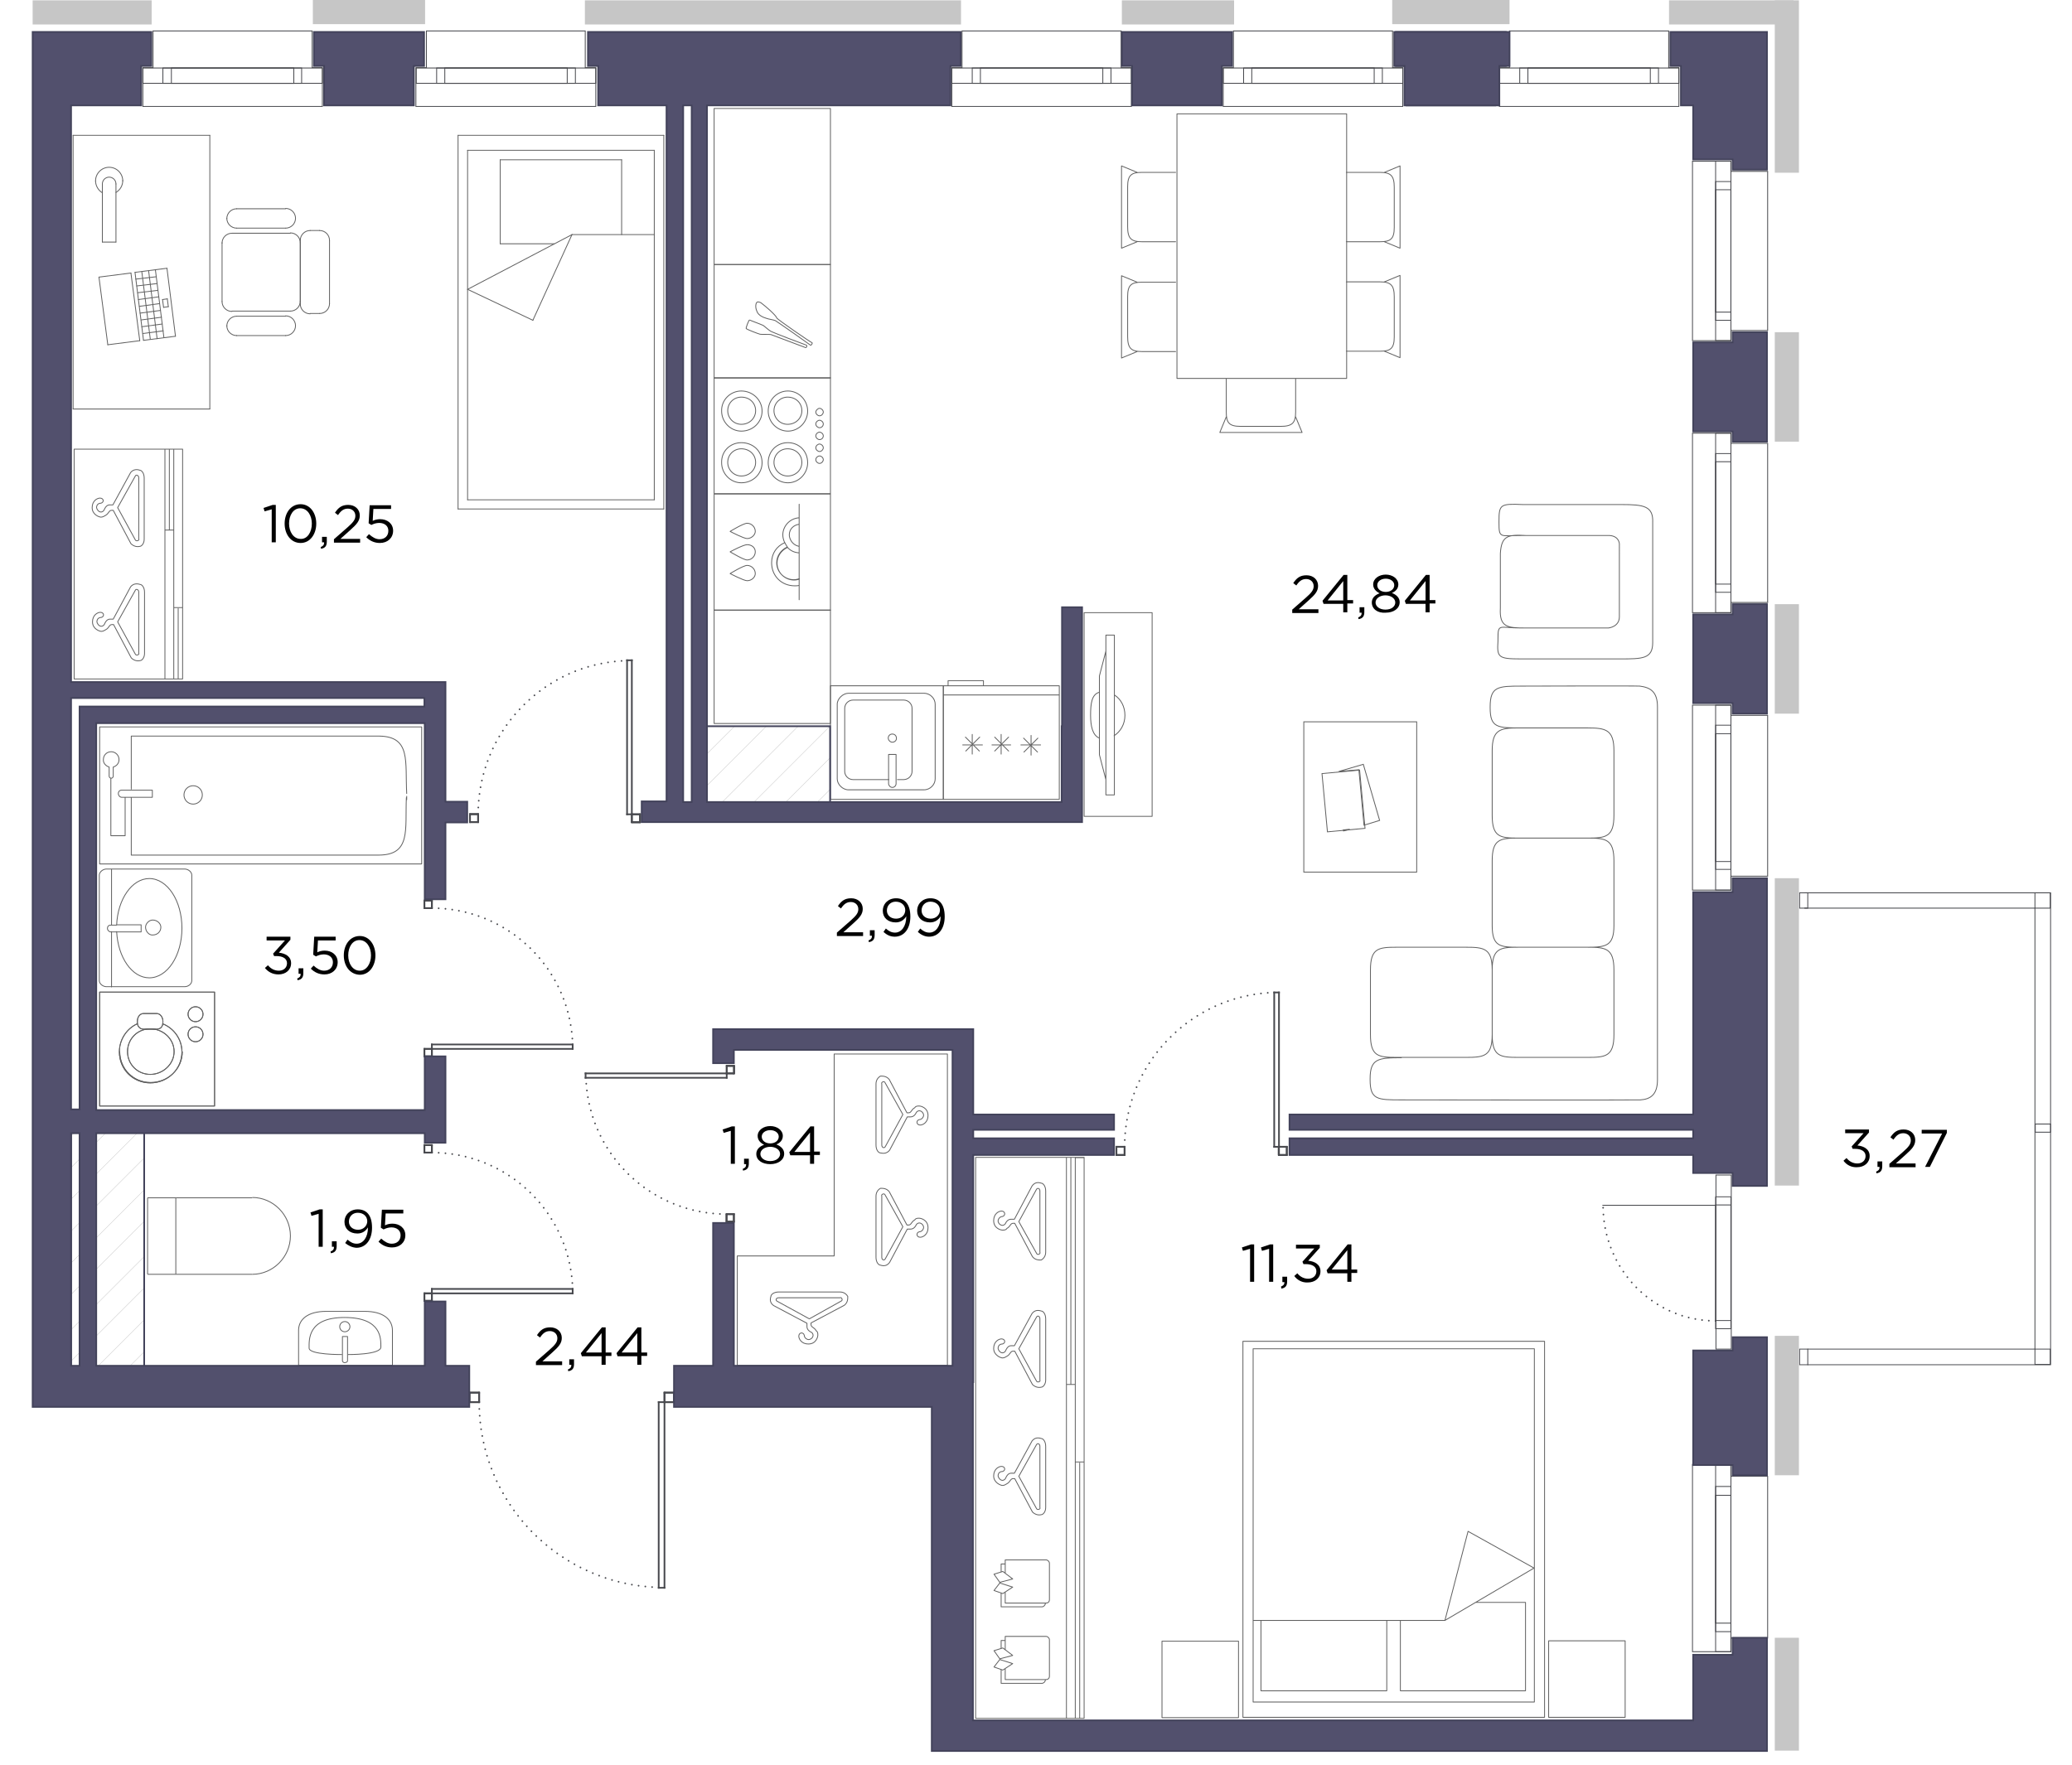 <?xml version="1.0" encoding="utf-8"?>
<!-- Generator: Adobe Illustrator 25.4.2, SVG Export Plug-In . SVG Version: 6.00 Build 0)  -->
<svg version="1.1" id="_x32_-2" xmlns="http://www.w3.org/2000/svg" xmlns:xlink="http://www.w3.org/1999/xlink" x="0px" y="0px"
	 width="609.3px" height="519.1px" viewBox="0 0 609.3 519.1" style="enable-background:new 0 0 609.3 519.1;" xml:space="preserve"
	>
<style type="text/css">
	.st0{fill:none;stroke:#606060;stroke-width:0.25;stroke-linecap:round;stroke-linejoin:round;stroke-miterlimit:10;}
	.st1{fill:none;stroke:#606060;stroke-width:0.25;stroke-miterlimit:10;}
	.st2{fill:none;stroke:#606060;stroke-width:0.25;stroke-miterlimit:10.001;}
	.st3{fill:none;stroke:#48494E;stroke-width:0.25;stroke-linecap:round;}
	.st4{fill:none;stroke:#48494E;stroke-width:0.25;stroke-linecap:round;stroke-miterlimit:10;}
	.st5{fill:none;stroke:#48494E;stroke-width:0.25;stroke-linecap:round;stroke-linejoin:round;}
	.st6{fill:none;stroke:#48494E;stroke-width:0.5;stroke-linecap:round;stroke-dasharray:0,2;}
	.st7{fill:none;stroke:#48494E;stroke-width:0.5;stroke-linecap:square;stroke-linejoin:round;}
	
		.st8{clip-path:url(#SVGID_00000052797261489842020690000017631063036563834767_);fill:none;stroke:#BCBCBC;stroke-width:0.1;stroke-miterlimit:10;}
	
		.st9{clip-path:url(#SVGID_00000080890345455383203530000000879786996127823787_);fill:none;stroke:#BCBCBC;stroke-width:0.1;stroke-miterlimit:10;}
	
		.st10{clip-path:url(#SVGID_00000013173030841594328060000013385642297860983195_);fill:none;stroke:#BCBCBC;stroke-width:0.1;stroke-miterlimit:10;}
	
		.st11{clip-path:url(#SVGID_00000031168219762802955990000004452997427963612089_);fill:none;stroke:#BCBCBC;stroke-width:0.1;stroke-miterlimit:10;}
	
		.st12{clip-path:url(#SVGID_00000033342436609347366220000006034805153857263806_);fill:none;stroke:#BCBCBC;stroke-width:0.1;stroke-miterlimit:10;}
	
		.st13{clip-path:url(#SVGID_00000156550492996000449360000008746778134956333985_);fill:none;stroke:#BCBCBC;stroke-width:0.1;stroke-miterlimit:10;}
	
		.st14{clip-path:url(#SVGID_00000106850464699498984270000012789474250868611757_);fill:none;stroke:#BCBCBC;stroke-width:0.1;stroke-miterlimit:10;}
	
		.st15{clip-path:url(#SVGID_00000162343715009558133520000017717803999899186589_);fill:none;stroke:#BCBCBC;stroke-width:0.1;stroke-miterlimit:10;}
	
		.st16{clip-path:url(#SVGID_00000149358764132720721680000006158951089812117386_);fill:none;stroke:#BCBCBC;stroke-width:0.1;stroke-miterlimit:10;}
	
		.st17{clip-path:url(#SVGID_00000126287237452472840520000011342271835140402067_);fill:none;stroke:#BCBCBC;stroke-width:0.1;stroke-miterlimit:10;}
	
		.st18{clip-path:url(#SVGID_00000025428082790549321610000005583942263747556517_);fill:none;stroke:#BCBCBC;stroke-width:0.1;stroke-miterlimit:10;}
	
		.st19{clip-path:url(#SVGID_00000118358537031500208980000012012265931435952813_);fill:none;stroke:#BCBCBC;stroke-width:0.1;stroke-miterlimit:10;}
	
		.st20{clip-path:url(#SVGID_00000085964156764797303990000003589572514849049266_);fill:none;stroke:#BCBCBC;stroke-width:0.1;stroke-miterlimit:10;}
	
		.st21{clip-path:url(#SVGID_00000124870283014544823660000014235428287762772893_);fill:none;stroke:#BCBCBC;stroke-width:0.1;stroke-miterlimit:10;}
	
		.st22{clip-path:url(#SVGID_00000175299912213484268130000003391711496600635791_);fill:none;stroke:#BCBCBC;stroke-width:0.1;stroke-miterlimit:10;}
	
		.st23{clip-path:url(#SVGID_00000051367269693803221410000014796349366906536848_);fill:none;stroke:#BCBCBC;stroke-width:0.1;stroke-miterlimit:10;}
	
		.st24{clip-path:url(#SVGID_00000005965112595659469450000018082996368847736735_);fill:none;stroke:#BCBCBC;stroke-width:0.1;stroke-miterlimit:10;}
	
		.st25{clip-path:url(#SVGID_00000073711171811620948380000005454914029789019268_);fill:none;stroke:#BCBCBC;stroke-width:0.1;stroke-miterlimit:10;}
	
		.st26{clip-path:url(#SVGID_00000060014086721723447560000006338727628513344184_);fill:none;stroke:#BCBCBC;stroke-width:0.1;stroke-miterlimit:10;}
	
		.st27{clip-path:url(#SVGID_00000054261071780928332710000006637756613376322961_);fill:none;stroke:#BCBCBC;stroke-width:0.1;stroke-miterlimit:10;}
	
		.st28{clip-path:url(#SVGID_00000036235268862191296140000014189509113116313520_);fill:none;stroke:#BCBCBC;stroke-width:0.1;stroke-miterlimit:10;}
	
		.st29{clip-path:url(#SVGID_00000172428913555335672760000012267409569179072399_);fill:none;stroke:#BCBCBC;stroke-width:0.1;stroke-miterlimit:10;}
	
		.st30{clip-path:url(#SVGID_00000085935964426733315970000006806960441878990006_);fill:none;stroke:#BCBCBC;stroke-width:0.1;stroke-miterlimit:10;}
	
		.st31{clip-path:url(#SVGID_00000158003706836807013950000007622731877582060683_);fill:none;stroke:#BCBCBC;stroke-width:0.1;stroke-miterlimit:10;}
	
		.st32{clip-path:url(#SVGID_00000052796035827131883830000001249297530782876562_);fill:none;stroke:#BCBCBC;stroke-width:0.1;stroke-miterlimit:10;}
	
		.st33{clip-path:url(#SVGID_00000044894762629709401660000000761789272338322310_);fill:none;stroke:#BCBCBC;stroke-width:0.1;stroke-miterlimit:10;}
	.st34{fill:none;stroke:#43435B;stroke-width:0.5;stroke-miterlimit:10;}
	
		.st35{clip-path:url(#SVGID_00000090262541514323907120000013613390830219168400_);fill:none;stroke:#BCBCBC;stroke-width:0.1;stroke-miterlimit:10;}
	
		.st36{clip-path:url(#SVGID_00000181779656684851111260000010553125113462223774_);fill:none;stroke:#BCBCBC;stroke-width:0.1;stroke-miterlimit:10;}
	
		.st37{clip-path:url(#SVGID_00000170250974468424827650000013969599589201941664_);fill:none;stroke:#BCBCBC;stroke-width:0.1;stroke-miterlimit:10;}
	
		.st38{clip-path:url(#SVGID_00000157308706622792070910000016280117343602237580_);fill:none;stroke:#BCBCBC;stroke-width:0.1;stroke-miterlimit:10;}
	
		.st39{clip-path:url(#SVGID_00000048480710524045270620000016878297895253739177_);fill:none;stroke:#BCBCBC;stroke-width:0.1;stroke-miterlimit:10;}
	
		.st40{clip-path:url(#SVGID_00000111900812369226342000000004239756046580993422_);fill:none;stroke:#BCBCBC;stroke-width:0.1;stroke-miterlimit:10;}
	
		.st41{clip-path:url(#SVGID_00000117649407942435879660000014686367718590933397_);fill:none;stroke:#BCBCBC;stroke-width:0.1;stroke-miterlimit:10;}
	
		.st42{clip-path:url(#SVGID_00000095304525839310087500000005080889134154283172_);fill:none;stroke:#BCBCBC;stroke-width:0.1;stroke-miterlimit:10;}
	
		.st43{clip-path:url(#SVGID_00000140010171660979613620000014363634092009488784_);fill:none;stroke:#BCBCBC;stroke-width:0.1;stroke-miterlimit:10;}
	
		.st44{clip-path:url(#SVGID_00000067924488701447311800000004480762439122472360_);fill:none;stroke:#BCBCBC;stroke-width:0.1;stroke-miterlimit:10;}
	
		.st45{clip-path:url(#SVGID_00000181077112252411457000000011158731822847604407_);fill:none;stroke:#BCBCBC;stroke-width:0.1;stroke-miterlimit:10;}
	
		.st46{clip-path:url(#SVGID_00000080888565612813331310000015475126887015516863_);fill:none;stroke:#BCBCBC;stroke-width:0.1;stroke-miterlimit:10;}
	
		.st47{clip-path:url(#SVGID_00000088828343498871246880000000394393870725583746_);fill:none;stroke:#BCBCBC;stroke-width:0.1;stroke-miterlimit:10;}
	
		.st48{clip-path:url(#SVGID_00000036949852154338582630000006626871258647364026_);fill:none;stroke:#BCBCBC;stroke-width:0.1;stroke-miterlimit:10;}
	
		.st49{clip-path:url(#SVGID_00000124854397773544162890000005515793215313082000_);fill:none;stroke:#BCBCBC;stroke-width:0.1;stroke-miterlimit:10;}
	
		.st50{clip-path:url(#SVGID_00000103255953929448839720000004699187904218415758_);fill:none;stroke:#BCBCBC;stroke-width:0.1;stroke-miterlimit:10;}
	
		.st51{clip-path:url(#SVGID_00000101791323111738240470000007797201986177453978_);fill:none;stroke:#BCBCBC;stroke-width:0.1;stroke-miterlimit:10;}
	
		.st52{clip-path:url(#SVGID_00000178177906392499118400000011739155658370609828_);fill:none;stroke:#BCBCBC;stroke-width:0.1;stroke-miterlimit:10;}
	
		.st53{clip-path:url(#SVGID_00000153670763119286484820000016686474902811528367_);fill:none;stroke:#BCBCBC;stroke-width:0.1;stroke-miterlimit:10;}
	
		.st54{clip-path:url(#SVGID_00000162324532916721498740000000994013350573327289_);fill:none;stroke:#BCBCBC;stroke-width:0.1;stroke-miterlimit:10;}
	
		.st55{clip-path:url(#SVGID_00000145743195099666183770000003189738714863550873_);fill:none;stroke:#BCBCBC;stroke-width:0.1;stroke-miterlimit:10;}
	
		.st56{clip-path:url(#SVGID_00000081622490873259885110000013632382990320175806_);fill:none;stroke:#BCBCBC;stroke-width:0.1;stroke-miterlimit:10;}
	
		.st57{clip-path:url(#SVGID_00000165233782172991832940000013919151249766324113_);fill:none;stroke:#BCBCBC;stroke-width:0.1;stroke-miterlimit:10;}
	
		.st58{clip-path:url(#SVGID_00000009565636846123446380000017530237575659316901_);fill:none;stroke:#BCBCBC;stroke-width:0.1;stroke-miterlimit:10;}
	
		.st59{clip-path:url(#SVGID_00000090981335739984862130000003588761182181116061_);fill:none;stroke:#BCBCBC;stroke-width:0.1;stroke-miterlimit:10;}
	
		.st60{clip-path:url(#SVGID_00000036239531389904974440000008544221612502744493_);fill:none;stroke:#BCBCBC;stroke-width:0.1;stroke-miterlimit:10;}
	.st61{fill:#52506D;stroke:#43435B;stroke-width:0.5;stroke-miterlimit:10;}
	.st62{fill:#C6C6C6;}
</style>
<g id="decor_00000021830420508921322220000012317249523375034783_">
	<path class="st0" d="M259.3,336.8v-18c-0.3-0.5,0.8-1,1-0.3l5.2,9.3l-5.2,9.5C260,337.8,259.3,337.5,259.3,336.8z"/>
	<path class="st0" d="M261.6,371.3l5.2-9.8h1c1,0,1.5-1,1.5-1c0.3-0.8,1-0.8,1-0.8c0.8,0,1.3,0.8,1.3,1.3s-0.5,1.3-1.3,1.3
		c-1,0.3-0.8,1.6,0.3,1.6c0.8,0,2.3-0.8,2.3-2.8c0-2.3-2.1-2.8-2.6-2.8s-1,0-1.3,0.5c-1,0.5-1,1.5-1.8,1.5h-0.5l-5.2-9.8
		c-0.8-1-1.8-1-2.6-1c-0.5,0.3-1.3,1-1.3,2.3v18c0,1.5,0.8,2.3,1.3,2.3C259.8,372.4,260.8,372.4,261.6,371.3z"/>
	<path class="st0" d="M431,311c5.4,0,7.8-0.3,7.8-6.7v-19c0-6.4-2.4-6.7-7.8-6.7h-20.3c-5.4,0-7.7,0.3-7.7,6.7v19
		c0,6.4,2.3,6.7,7.7,6.7H431z M466.8,311c5.4,0,7.8-0.3,7.8-6.7v-19c0-6.4-2.4-6.7-7.8-6.7h-20.3c-5.4,0-7.7,0.3-7.7,6.7v19
		c0,6.4,2.3,6.7,7.7,6.7H466.8z M466.8,278.6c5.4,0,7.8-0.3,7.8-6.4v-19c0-6.4-2.4-6.7-7.8-6.7h-20.3c-5.4,0-7.7,0.3-7.7,6.7v19
		c0,6.2,2.3,6.4,7.7,6.4H466.8z M466.8,246.5c5.4,0,7.8-0.3,7.8-6.7v-19c0-6.2-2.4-6.7-7.8-6.7h-20.3c-5.4,0-7.7,0.5-7.7,6.7v19
		c0,6.4,2.3,6.7,7.7,6.7H466.8z M412.1,311.1c-6.9,0-9.2,0.3-9.2,6.2v0.3c0,5.9,2.2,5.9,9.2,5.9c0,0,69.6,0.1,70.3,0
		c2.9-0.2,5-1.5,5-5.9V207.9c0-4.5-2.1-5.7-5.2-6.1c-0.7-0.1-34.8,0-34.8,0c-6.9,0-9.2,0.1-9.2,6.1v0.3c0,5.9,2.2,5.9,9.2,5.9
		 M466.8,311c5.4,0,7.8-0.3,7.8-6.7v-19c0-6.4-2.4-6.7-7.8-6.7h-20.3c-5.4,0-7.7,0.3-7.7,6.7v19c0,6.4,2.3,6.7,7.7,6.7H466.8z
		 M466.8,278.6c5.4,0,7.8-0.3,7.8-6.4v-19c0-6.4-2.4-6.7-7.8-6.7h-20.3c-5.4,0-7.7,0.3-7.7,6.7v19c0,6.2,2.3,6.4,7.7,6.4H466.8z
		 M466.8,246.5c5.4,0,7.8-0.3,7.8-6.7v-19c0-6.2-2.4-6.7-7.8-6.7h-20.3c-5.4,0-7.7,0.5-7.7,6.7v19c0,6.4,2.3,6.7,7.7,6.7H466.8z"/>
	<g>
		<path class="st0" d="M368.5,476.6h26.2h30.2 M424.9,476.6l26.2-15.4 M424.9,476.6l6.8-26.2l19.4,10.8 M407.8,476.6v20.7h-37v-20.7
			 M411.8,476.6v20.7h36.8v-26H434 M368.5,500.6h82.7V396.7h-82.7V500.6z M365.5,505.1h88.7V394.5h-88.7V505.1z"/>
		<rect x="341.7" y="482.7" class="st0" width="22.5" height="22.5"/>
		<rect x="455.4" y="482.6" class="st0" width="22.5" height="22.5"/>
	</g>
	<g>
		<g>
			<g id="LINE_00000117665194334256015100000000328824655956285881_">
			</g>
			<g id="LINE_00000024692469048384789330000016440304258261851070_">
				<line class="st0" x1="134.7" y1="149.7" x2="195.2" y2="149.7"/>
			</g>
			<g id="LINE_00000137835089998150341020000008449488550330547595_">
			</g>
			<g id="LINE_00000019648933351486965370000003515611129992409519_">
				<line class="st0" x1="168.2" y1="69" x2="192.4" y2="69"/>
			</g>
			<g id="LINE_00000059289222262180839600000017420721447116800396_">
				<line class="st0" x1="168.2" y1="69" x2="137.5" y2="85.1"/>
			</g>
			<g id="LINE_00000085942482664469523410000002065851572126525360_">
				<line class="st0" x1="168.2" y1="69" x2="156.7" y2="94.2"/>
			</g>
			<g id="LINE_00000026856974853372238920000001409882192727673514_">
				<line class="st0" x1="156.7" y1="94.2" x2="137.5" y2="85.1"/>
			</g>
			<g id="LINE_00000038414072362142698320000001376389335194386824_">
				<line class="st0" x1="195.2" y1="39.8" x2="134.7" y2="39.8"/>
			</g>
			<g id="LINE_00000090286604162215082980000006650490740563444361_">
			</g>
			<g id="LINE_00000048491156107340645810000007571253570461713325_">
			</g>
			<g id="LINE_00000054237752058731113070000014302287343584765321_">
			</g>
			<g id="LINE_00000137125095027608841230000005343944687620353211_">
				<line class="st0" x1="192.4" y1="44.2" x2="192.4" y2="147"/>
			</g>
			<g id="LINE_00000125562696904950780470000001934464390692938919_">
				<line class="st0" x1="137.5" y1="147" x2="192.4" y2="147"/>
			</g>
			<g id="LINE_00000076588814853965903870000016586090153088262066_">
				<line class="st0" x1="137.5" y1="44.2" x2="137.5" y2="147"/>
			</g>
			<g id="LINE_00000102543196754466958090000007770885879036805310_">
				<line class="st0" x1="137.5" y1="44.2" x2="192.4" y2="44.2"/>
			</g>
			<g id="LINE_00000077323494635237088340000005631528360880610486_">
				<line class="st0" x1="182.8" y1="47" x2="182.8" y2="69"/>
			</g>
			<g id="LINE_00000120527251899980897890000005064379002868286343_">
				<line class="st0" x1="147.1" y1="71.7" x2="163" y2="71.7"/>
			</g>
			<g id="LINE_00000182515543780694217680000013846943627704706484_">
				<line class="st0" x1="147.1" y1="47" x2="147.1" y2="71.7"/>
			</g>
			<g id="LINE_00000000945348108067713790000007387987621287096497_">
				<line class="st0" x1="147.1" y1="47" x2="182.8" y2="47"/>
			</g>
		</g>
		<line class="st0" x1="195.2" y1="149.7" x2="195.2" y2="39.8"/>
		<line class="st0" x1="134.7" y1="39.8" x2="134.7" y2="149.7"/>
	</g>
	<g>
		<g id="LINE_00000157989264820435736590000005830668197825941694_">
			<line class="st0" x1="91.2" y1="92.2" x2="94" y2="92.2"/>
		</g>
		<g id="ARC_00000061465044565209259730000016537160491207778239_">
			<path class="st0" d="M94,92.2c1.6,0,2.9-1.3,2.9-2.9"/>
		</g>
		<g id="LINE_00000005241801714197830120000009432038199012292265_">
			<line class="st0" x1="96.9" y1="89.4" x2="96.9" y2="70.7"/>
		</g>
		<g id="ARC_00000176037860275126307780000002358756592942636182_">
			<path class="st0" d="M96.9,70.7c0-1.6-1.3-2.9-2.9-2.9"/>
		</g>
		<g id="LINE_00000095305454074053071500000002687720927840093839_">
			<line class="st0" x1="94" y1="67.8" x2="91.2" y2="67.8"/>
		</g>
		<g id="ARC_00000067928564728276154970000012001425691954164129_">
			<path class="st0" d="M91.2,67.8c-1.6,0-2.9,1.3-2.9,2.9"/>
		</g>
		<g id="LINE_00000123436072171845476120000011549565966278588598_">
			<line class="st0" x1="88.3" y1="70.7" x2="88.3" y2="89.4"/>
		</g>
		<g id="ARC_00000063618526836432812400000013392046767318702751_">
			<path class="st0" d="M88.3,89.4c0,1.6,1.3,2.9,2.9,2.9"/>
		</g>
		<g id="ARC_00000097500776807946724890000016156657492662221465_">
			<path class="st0" d="M86.9,64.2c0-1.6-1.3-2.9-2.9-2.9"/>
		</g>
		<g id="LINE_00000029038466861418949410000010851456837026077104_">
			<line class="st0" x1="84" y1="61.4" x2="69.6" y2="61.4"/>
		</g>
		<g id="ARC_00000029745277820907755160000011696656616735309467_">
			<path class="st0" d="M69.6,61.4c-1.6,0-2.9,1.3-2.9,2.9"/>
		</g>
		<g id="ARC_00000115493332390824076400000002166694066113663653_">
			<path class="st0" d="M66.7,64.2c0,1.6,1.3,2.9,2.9,2.9"/>
		</g>
		<g id="LINE_00000051377655216905169290000018277222265751289772_">
			<line class="st0" x1="69.6" y1="67.1" x2="84" y2="67.1"/>
		</g>
		<g id="ARC_00000013151007223409429060000012291374342127210137_">
			<path class="st0" d="M84,67.1c1.6,0,2.9-1.3,2.9-2.9"/>
		</g>
		<g id="LINE_00000109723162269167884120000003611524294834391958_">
			<line class="st0" x1="84" y1="93" x2="69.6" y2="93"/>
		</g>
		<g id="ARC_00000067233270337639707960000001112659367766251684_">
			<path class="st0" d="M69.6,93c-1.6,0-2.9,1.3-2.9,2.9"/>
		</g>
		<g id="ARC_00000018232180356645399180000006509463207546145963_">
			<path class="st0" d="M66.7,95.8c0,1.6,1.3,2.9,2.9,2.9"/>
		</g>
		<g id="LINE_00000108997753861103143230000000464543054387128994_">
			<line class="st0" x1="69.6" y1="98.7" x2="84" y2="98.7"/>
		</g>
		<g id="ARC_00000017515440470474581120000011932522074064791220_">
			<path class="st0" d="M84,98.7c1.6,0,2.9-1.3,2.9-2.9"/>
		</g>
		<g id="ARC_00000062162863391955599060000007227220074113083786_">
			<path class="st0" d="M86.9,95.8c0-1.6-1.3-2.9-2.9-2.9"/>
		</g>
		<g id="LINE_00000116205018770642718460000001088100588526349470_">
			<line class="st0" x1="85.4" y1="68.6" x2="68.2" y2="68.6"/>
		</g>
		<g id="ARC_00000098919095077892639620000016395882110517953977_">
			<path class="st0" d="M68.2,68.6c-1.6,0-2.9,1.3-2.9,2.9"/>
		</g>
		<g id="LINE_00000098936586663252623590000009620919178953240216_">
			<line class="st0" x1="65.3" y1="71.4" x2="65.3" y2="88.7"/>
		</g>
		<g id="ARC_00000149344607431434313800000015904926627819261594_">
			<path class="st0" d="M65.3,88.7c0,1.6,1.3,2.9,2.9,2.9"/>
		</g>
		<g id="LINE_00000008142823981857367470000000680000830902039484_">
			<line class="st0" x1="68.2" y1="91.5" x2="85.4" y2="91.5"/>
		</g>
		<g id="ARC_00000064331984004183579800000014134172313600456590_">
			<path class="st0" d="M85.4,91.5c1.6,0,2.9-1.3,2.9-2.9"/>
		</g>
		<g id="LINE_00000082362440780770411970000003446299927027789722_">
			<line class="st0" x1="88.3" y1="88.7" x2="88.3" y2="71.4"/>
		</g>
		<g id="ARC_00000029007104796256487210000003416577145782032033_">
			<path class="st0" d="M88.3,71.4c0-1.6-1.3-2.9-2.9-2.9"/>
		</g>
		<g id="LINE_00000049184128799998891960000016665296333351782284_">
			<line class="st0" x1="48.2" y1="99.3" x2="45.7" y2="79.4"/>
		</g>
		<g id="ARC_00000063597518898909649750000014423742395677045144_">
			<path class="st0" d="M28.1,53.2c0,1.4,0.8,2.8,2,3.5"/>
		</g>
		<g id="ARC_00000157987021328744923860000003195670238584825511_">
			<path class="st0" d="M36.1,53.2c0-2.2-1.8-4-4-4s-4,1.8-4,4"/>
		</g>
		<g id="ARC_00000176040448190684475890000017020517828810496438_">
			<path class="st0" d="M34.1,56.6c1.2-0.7,2-2,2-3.5"/>
		</g>
		<g id="ARC_00000010304128906777526430000000660257382799687101_">
			<path class="st0" d="M34.1,54.1c0-1.1-0.9-2-2-2c-1.1,0-2,0.9-2,2"/>
		</g>
		<g id="LINE_00000005948030342602283250000014408131154078456201_">
			<line class="st0" x1="30.1" y1="71.2" x2="30.1" y2="54.1"/>
		</g>
		<g id="LINE_00000061469753682510756080000010101215571029209263_">
			<line class="st0" x1="34.1" y1="71.2" x2="30.1" y2="71.2"/>
		</g>
		<g id="LINE_00000134250200338959858300000005541661403921882265_">
			<line class="st0" x1="34.1" y1="54.1" x2="34.1" y2="71.2"/>
		</g>
		<g id="LINE_00000106860416057980494550000002754894327279129768_">
			<line class="st0" x1="48.1" y1="90.4" x2="47.8" y2="88.1"/>
		</g>
		<g id="LINE_00000140009120106927240260000011256538655892606874_">
			<line class="st0" x1="49.5" y1="90.2" x2="48.1" y2="90.4"/>
		</g>
		<g id="LINE_00000145024840814950905700000011795033095512209573_">
			<line class="st0" x1="49.2" y1="87.9" x2="49.5" y2="90.2"/>
		</g>
		<g id="LINE_00000141430503199082611620000007515175111666713252_">
			<line class="st0" x1="47.8" y1="88.1" x2="49.2" y2="87.9"/>
		</g>
		<g id="LINE_00000168799698719053639710000016807975977743274151_">
			<line class="st0" x1="46.2" y1="99.6" x2="43.7" y2="79.6"/>
		</g>
		<g id="LINE_00000016068888737916548030000009330709212443160976_">
			<line class="st0" x1="44.2" y1="99.8" x2="41.7" y2="79.9"/>
		</g>
		<g id="LINE_00000176739920909907094160000002651400860765264063_">
			<line class="st0" x1="48" y1="97.3" x2="42" y2="98.1"/>
		</g>
		<g id="LINE_00000158722477715179496380000008370775142245253295_">
			<line class="st0" x1="47.7" y1="95.3" x2="41.7" y2="96.1"/>
		</g>
		<g id="LINE_00000180349209554145475280000003997453847193701013_">
			<line class="st0" x1="47.5" y1="93.3" x2="41.5" y2="94.1"/>
		</g>
		<g id="LINE_00000083059382164009776990000002007489046909393812_">
			<line class="st0" x1="47.2" y1="91.3" x2="41.2" y2="92.1"/>
		</g>
		<g id="LINE_00000126299027255573213360000007272988094912807811_">
			<line class="st0" x1="46.9" y1="89.3" x2="41" y2="90.1"/>
		</g>
		<g id="LINE_00000021081020524408968220000003883031679997828531_">
			<line class="st0" x1="46.7" y1="87.3" x2="40.7" y2="88.1"/>
		</g>
		<g id="LINE_00000032644953357230408590000005843676584674124438_">
			<line class="st0" x1="46.4" y1="85.4" x2="40.5" y2="86.1"/>
		</g>
		<g id="LINE_00000086671989069538124830000011898510368705564607_">
			<line class="st0" x1="46.2" y1="83.4" x2="40.2" y2="84.1"/>
		</g>
		<g id="LINE_00000108288718078369692370000018258552730412260519_">
			<line class="st0" x1="45.9" y1="81.4" x2="39.9" y2="82.1"/>
		</g>
		<g id="LINE_00000052072985241653496950000015292814060114752672_">
			<line class="st0" x1="38.5" y1="80.3" x2="29.1" y2="81.5"/>
		</g>
		<g id="LINE_00000159449122042502581530000011422848519663382195_">
			<line class="st0" x1="41.1" y1="100.2" x2="38.5" y2="80.3"/>
		</g>
		<g id="LINE_00000181771427013404294870000012487399521541222323_">
			<line class="st0" x1="31.7" y1="101.4" x2="41.1" y2="100.2"/>
		</g>
		<g id="LINE_00000114763657971351304520000016592662049880869823_">
			<line class="st0" x1="29.1" y1="81.5" x2="31.7" y2="101.4"/>
		</g>
		<g id="LINE_00000045602967804261765440000006712826839433857928_">
			<line class="st0" x1="42.2" y1="100.1" x2="51.6" y2="98.9"/>
		</g>
		<g id="LINE_00000067223497955337068900000004107885975236929975_">
			<line class="st0" x1="39.7" y1="80.1" x2="42.2" y2="100.1"/>
		</g>
		<g id="LINE_00000128482612570333561420000012449783137440852920_">
			<line class="st0" x1="49.1" y1="78.9" x2="39.7" y2="80.1"/>
		</g>
		<g id="LINE_00000126289634088829291260000001781855680140389009_">
			<line class="st0" x1="51.6" y1="98.9" x2="49.1" y2="78.9"/>
		</g>
		<g id="LINE_00000130628114432976318510000017119269290616410526_">
			<line class="st0" x1="21.5" y1="39.8" x2="21.5" y2="120.3"/>
		</g>
		<g id="LINE_00000160165181110125997010000008814446392784208284_">
			<line class="st0" x1="21.5" y1="120.3" x2="61.7" y2="120.3"/>
		</g>
		<g id="LINE_00000178917003268148582090000004543341832525516696_">
			<line class="st0" x1="61.7" y1="120.3" x2="61.7" y2="39.8"/>
		</g>
		<g id="LINE_00000020362656514267762110000007378706586633550526_">
			<line class="st0" x1="61.7" y1="39.8" x2="21.5" y2="39.8"/>
		</g>
	</g>
	<g>
		<rect x="383.4" y="212.3" class="st1" width="33.2" height="44.2"/>
		
			<rect x="389.4" y="226.9" transform="matrix(0.996 -9.295830e-02 9.295830e-02 0.996 -20.183 37.735)" class="st2" width="11.1" height="17.2"/>
		<g>
			<g>
				<polygon class="st1" points="396.9,243.9 395.1,244.4 395,244.1 				"/>
				<polygon class="st1" points="401.1,242.7 399.6,226.4 393.7,226.9 400.9,224.8 405.7,241.3 				"/>
			</g>
		</g>
	</g>
	<path class="st0" d="M283.9,216.8l4.1,4.1L283.9,216.8z M288.1,216.8l-4.1,4.1L288.1,216.8z M288.9,219.1h-5.8H288.9z M285.9,221.8
		V216V221.8z M301,217.1l4.1,4.1L301,217.1z M305.2,217.1l-4.1,4.1L305.2,217.1z M306,219.1h-5.8H306z M303.2,222.1v-5.8V222.1z
		 M292.5,216.8l4.1,4.1L292.5,216.8z M296.6,216.8l-4.1,4.1L296.6,216.8z M297.2,219.1h-5.5H297.2z M294.4,221.8V216V221.8z
		 M311.5,204.4h-34.1H311.5z M311.5,201.7h-34.1v33.4h34.1V201.7z M289.2,201.6v-1.4h-10.4v1.4"/>
	<g>
		<path class="st0" d="M241,120.1c0.5,0,1.1,0.5,1.1,1.1c0,0.5-0.5,1.1-1.1,1.1c-0.5,0-1.1-0.5-1.1-1.1
			C239.9,120.7,240.5,120.1,241,120.1z M241,123.6c0.5,0,1.1,0.5,1.1,1.1s-0.5,1.1-1.1,1.1c-0.5,0-1.1-0.5-1.1-1.1
			S240.5,123.6,241,123.6z M241,127.1c0.5,0,1.1,0.5,1.1,1.1s-0.5,1.1-1.1,1.1c-0.5,0-1.1-0.5-1.1-1.1S240.5,127.1,241,127.1z
			 M241,130.6c0.5,0,1.1,0.5,1.1,1.1c0,0.5-0.5,1.1-1.1,1.1c-0.5,0-1.1-0.5-1.1-1.1S240.5,130.6,241,130.6z M241,134.1
			c0.5,0,1.1,0.5,1.1,1.1c0,0.5-0.5,1.1-1.1,1.1c-0.5,0-1.1-0.5-1.1-1.1S240.5,134.1,241,134.1z M231.7,115c3.2,0,5.8,2.7,5.8,5.9
			c0,3.2-2.6,5.9-5.8,5.9c-3.2,0-5.8-2.7-5.8-5.9C225.9,117.6,228.5,115,231.7,115z M231.7,130.2c3.2,0,5.8,2.4,5.8,5.9
			c0,3.2-2.6,5.9-5.8,5.9c-3.2,0-5.8-2.7-5.8-5.9C225.9,132.6,228.5,130.2,231.7,130.2z M218,130.2c3.4,0,6.1,2.4,6.1,5.9
			c0,3.2-2.6,5.9-6.1,5.9c-3.2,0-5.8-2.7-5.8-5.9C212.1,132.6,214.8,130.2,218,130.2z M218,115c3.4,0,6.1,2.7,6.1,5.9
			c0,3.2-2.6,5.9-6.1,5.9c-3.2,0-5.8-2.7-5.8-5.9C212.1,117.6,214.8,115,218,115z M244.2,111.1H210v34.1h34.2V111.1z M218,132
			c2.4,0,4.2,1.7,4.2,4c0,2.2-1.8,4-4.2,4c-2.2,0-4-1.8-4-4C214,133.7,215.8,132,218,132z M218,116.8c2.4,0,4.2,1.7,4.2,4
			c0,2.2-1.8,4-4.2,4c-2.2,0-4-1.8-4-4C214,118.5,215.8,116.8,218,116.8z M231.6,116.8c2.4,0,4.2,1.7,4.2,4c0,2.2-1.8,4-4.2,4
			c-2.2,0-4-1.8-4-4C227.6,118.5,229.5,116.8,231.6,116.8z M231.6,132c2.4,0,4.2,1.7,4.2,4c0,2.2-1.8,4-4.2,4c-2.2,0-4-1.8-4-4
			C227.6,133.7,229.4,132,231.6,132z"/>
	</g>
	<g>
		<path class="st0" d="M263.5,221.9v0.3v8.3c0,0.6-0.5,1.1-1.1,1.1s-1.1-0.6-1.1-1.1v-8.3v-0.3H263.5z M271.7,232.3h-22.2
			c-1.7,0-3.3-1.6-3.3-3.2v-22c0-1.6,1.7-3.2,3.3-3.2h22.2c1.9,0,3.3,1.6,3.3,3.2v22C275,230.7,273.6,232.3,271.7,232.3z
			 M261.4,229.3h-10.5c-1.5,0-2.5-1.2-2.5-2.4v-18.6c0-1.2,1-2.4,2.5-2.4h14.8c1.5,0,2.5,1.2,2.5,2.4v18.6c0,1.2-1,2.4-2.5,2.4h-1.8
			 M262.4,218.3c-0.7,0-1.2-0.7-1.2-1.2c0-0.7,0.5-1.2,1.2-1.2s1.2,0.5,1.2,1.2C263.7,217.6,263.2,218.3,262.4,218.3z"/>
		<rect x="244.2" y="201.7" class="st0" width="33.2" height="33.4"/>
	</g>
	<g>
		<path class="st0" d="M235,148.3v28.1 M219.7,158.4c1.3,0,2.4-1.1,2.4-2.1c0-1.3-1.1-2.4-2.4-2.4c-1.1,0-5,2.4-5,2.4
			S218.7,158.4,219.7,158.4z M219.7,170.8c1.3,0,2.4-1,2.4-2.1c0-1.3-1.1-2.4-2.4-2.4c-1.1,0-5,2.4-5,2.4S218.7,170.8,219.7,170.8z
			 M219.7,164.7c1.3,0,2.4-1.1,2.4-2.4s-1.1-2.1-2.4-2.1c-1.1,0-5,2.1-5,2.1S218.7,164.7,219.7,164.7z M235,160.7
			c-1-0.2-1.9-0.8-2.4-1.7c-0.3-0.5-0.5-1.1-0.5-1.7c0-1.7,1.3-2.9,2.9-3.1 M230.7,159.5c-0.3-0.7-0.5-1.4-0.5-2.2
			c0-2.5,2-4.8,4.7-5 M235,154.2c-1.6,0.2-2.9,1.4-2.9,3.1c0,0.6,0.2,1.2,0.5,1.7 M235,172.2c-0.4,0.1-0.9,0.1-1.3,0.1
			c-3.9,0-6.8-2.9-6.8-6.8c0-2.7,1.5-4.9,3.9-5.9c0.2,0.5,0.5,0.9,0.8,1.4c-1.8,0.8-3.1,2.6-3.1,4.6c0,2.9,2.4,5,5,5
			c0.6,0,1.1-0.1,1.6-0.3 M235,170.2c-0.5,0.2-1,0.3-1.6,0.3c-2.6,0-5-2.1-5-5c0-2,1.3-3.8,3.1-4.6c0.8,1,2,1.6,3.4,1.7 M210,145.3
			v34.2h34.2v-34.2H210z"/>
	</g>
	<rect x="210" y="179.4" class="st0" width="34.2" height="33.4"/>
	<rect x="210" y="77.8" class="st0" width="34.2" height="33.4"/>
	<rect x="210" y="31.9" class="st0" width="34.2" height="45.9"/>
	<g>
		<g id="LINE_00000171000672621126436090000003287873024141194140_">
			<line class="st1" x1="43.4" y1="374.8" x2="51.7" y2="374.8"/>
		</g>
		<g id="LINE_00000088121716053931206700000007828948113395066275_">
			<line class="st1" x1="51.7" y1="352.3" x2="43.4" y2="352.3"/>
		</g>
		<g id="LINE_00000014622878736389283590000009585463675405919914_">
			<line class="st1" x1="43.4" y1="352.3" x2="43.4" y2="374.8"/>
		</g>
		<g id="LINE_00000070806419719566254090000002132051209341225618_">
			<line class="st1" x1="51.7" y1="374.8" x2="74.2" y2="374.8"/>
		</g>
		<g id="LINE_00000093865386813680571360000016311411032141022091_">
			<line class="st1" x1="74.2" y1="352.3" x2="51.7" y2="352.3"/>
		</g>
		<g id="ARC_00000103972182076321764300000004643073260537651874_">
			<path class="st1" d="M74.2,374.8c6.1,0,11.2-5.1,11.2-11.3s-5.1-11.3-11.2-11.3"/>
		</g>
		<g id="LINE_00000054984394288183765120000015751661949038739080_">
			<line class="st1" x1="51.7" y1="352.3" x2="51.7" y2="374.8"/>
		</g>
	</g>
	<path class="st0" d="M111.5,216.5H38.6v15.6 M119.6,233.4c-0.5-9.4,1.3-16.7-8-16.9 M119.6,235.2v-0.5v-0.5 M111.5,251.5
		c9.4-0.1,7.6-7.5,8-16.9 M38.6,234.5v17h72.9 M54.1,233.8c0,1.5,1.2,2.7,2.7,2.7s2.7-1.2,2.7-2.7 M59.5,233.8
		c0-1.5-1.2-2.7-2.7-2.7s-2.7,1.2-2.7,2.7 M124,213.8H29.3v40.3H124V213.8z M32.1,225.6v2.7c0,0.3,0.3,0.6,0.6,0.6s0.6-0.3,0.6-0.6
		v-2.7c1-0.3,1.7-1.1,1.7-2.2c0-1.3-1.1-2.3-2.3-2.3c-1.3,0-2.3,1-2.3,2.3C30.3,224.4,31.1,225.3,32.1,225.6z M35.8,232.4h8.7h0.3
		v2.1h-0.3h-8.7c-0.5,0-1-0.5-1-1.1S35.2,232.4,35.8,232.4z M36.8,234.5v11.3h-4.2v-16.9"/>
	<g>
		<ellipse class="st0" cx="101.4" cy="390.2" rx="1.5" ry="1.5"/>
		<path class="st0" d="M102.2,393.1L102.2,393.1v7.2c0,0.2-0.4,0.5-0.9,0.5c-0.2,0-0.6-0.3-0.6-0.5v-7.2H102.2z"/>
		<path class="st0" d="M100.5,398.4c0,0-9.6,0.1-9.6-1.9c0-2.4-0.5-9,10.4-9c11,0,10.7,6.3,10.7,8.7c0,2.3-9.6,2.2-9.6,2.2"/>
		<path class="st0" d="M88.8,401.6h25.4h1.2v-1.8v-7.3v-1.2c0-3.3-2.8-5.6-8.1-5.6H95.9c-5.3,0-8.1,2.3-8.1,5.6v1.2v7.3v1.8H88.8z"
			/>
	</g>
	<g>
		<rect x="29.3" y="291.8" class="st1" width="33.8" height="33.5"/>
		<rect x="29.3" y="291.8" class="st0" width="33.8" height="33.5"/>
		<path class="st1" d="M42.2,298.1c-1.1,0-1.8,1.1-1.8,2.2v0.5c0,1.1,0.8,1.9,1.8,1.9h3.9c1.1,0,1.8-0.8,1.8-1.9v-0.5
			c0-1.1-0.8-2.2-1.8-2.2H42.2z"/>
		<path class="st0" d="M42.2,298.1c-1.1,0-1.8,1.1-1.8,2.2v0.5c0,1.1,0.8,1.9,1.8,1.9h3.9c1.1,0,1.8-0.8,1.8-1.9v-0.5
			c0-1.1-0.8-2.2-1.8-2.2H42.2z"/>
		<path class="st1" d="M40.4,301.1c-3.1,1.4-5.3,4.6-5.3,8.3c0,5.1,4,9.1,9.1,9.1s9.3-4,9.3-9.1c0-3.8-2.4-7-5.7-8.3 M35.2,309.3
			c0,5.1,4,9.1,9.1,9.1s9.3-4,9.3-9.1"/>
		<path class="st0" d="M40.4,301.1c-3.1,1.4-5.3,4.6-5.3,8.3c0,5.1,4,9.1,9.1,9.1s9.3-4,9.3-9.1c0-3.8-2.4-7-5.7-8.3 M35.2,309.3
			c0,5.1,4,9.1,9.1,9.1s9.3-4,9.3-9.1"/>
		<path class="st1" d="M44.2,302.6c-3.8,0-6.7,3-6.7,6.7c0,3.8,3,6.7,6.7,6.7s7-3,7-6.7S48,302.6,44.2,302.6"/>
		<path class="st0" d="M44.2,302.6c-3.8,0-6.7,3-6.7,6.7c0,3.8,3,6.7,6.7,6.7s7-3,7-6.7S48,302.6,44.2,302.6z"/>
		<path class="st1" d="M57.5,296.1c1.2,0,2.2,1,2.2,2.2s-1,2.2-2.2,2.2s-2.2-1-2.2-2.2S56.3,296.1,57.5,296.1"/>
		<circle class="st0" cx="57.5" cy="298.3" r="2.2"/>
		<path class="st1" d="M57.5,302c1.2,0,2.2,1,2.2,2.2s-1,2.2-2.2,2.2s-2.2-1-2.2-2.2C55.3,302.9,56.3,302,57.5,302"/>
		<circle class="st0" cx="57.5" cy="304.2" r="2.2"/>
	</g>
	<path class="st0" d="M325.2,229.3l-1.9-7.3v-23.2l1.9-7.3V229.3z M327.7,186.8v47h-2.5v-47H327.7z M327.7,204.4
		c1.9,1.2,3.1,3.4,3.1,6s-1.3,4.8-3.2,6 M323.3,217.1c-2-0.8-2.6-3.5-2.6-6.7c0-3.4,0.3-6.2,2.6-6.8 M338.8,180.2v59.9h-20v-59.9
		H338.8z"/>
	<path class="st0" d="M34.3,272h7.2l0,0v2.1h-8.9c-0.5,0-1-0.5-1-1c0-0.8,0.5-1,1-1h1.7 M42.8,272.7c0-1,1-2.1,2.1-2.1
		c1.3,0,2.4,1,2.4,2.1c0,1.3-1,2.3-2.4,2.3C43.9,275.1,42.8,274,42.8,272.7z M31.3,255.6h23c1,0,2.1,0.8,2.1,1.8v31
		c0,1-1,1.8-2.1,1.8h-23c-1,0-2.1-0.8-2.1-1.8v-1.6v-0.3v-29.2C29.3,256.4,30.3,255.6,31.3,255.6z M32.8,272v-16.3 M32.8,290.3V274
		 M34.3,272.1c0.3-7.6,4.5-13.7,9.6-13.7c5.3,0,9.6,6.5,9.6,14.6s-4.3,14.6-9.6,14.6c-5.1,0-9.2-6-9.6-13.6"/>
	<path class="st0" d="M346.1,111.3V33.5H396v77.8H346.1z M395.9,103.3h9.9c3.1,0,4.2-0.8,4.2-4.2V87.3c0-3.4-1-4.4-4.2-4.4h-9.9
		 M407.1,103.3l4.6,1.9V81l-4.6,1.9 M395.9,71.1h9.9c3.1,0,4.2-0.8,4.2-4.2V55.1c0-3.4-1-4.4-4.2-4.4h-9.9 M407.1,71.1l4.6,1.9V48.8
		l-4.6,1.9 M345.7,50.7h-9.9c-3.1,0-4.2,0.8-4.2,4.2v11.8c0,3.4,1,4.4,4.2,4.4h9.9 M334.4,50.7l-4.6-1.9V73l4.6-1.9 M345.7,83h-9.9
		c-3.1,0-4.2,0.8-4.2,4.2V99c0,3.4,1,4.4,4.2,4.4h9.9 M334.4,83l-4.6-1.9v24.2l4.6-1.9 M360.6,111.3v9.9c0,3.1,0.8,4.2,4.2,4.2h11.8
		c3.4,0,4.4-1,4.4-4.2v-9.9 M360.6,122.6l-1.9,4.6h24.2l-1.9-4.6"/>
	<path class="st0" d="M318.8,505.4v-165h-31.9v165H318.8z M294.9,491.2l2.9-1.9l-3.8-1.2l-1.7,2.2L294.9,491.2z M294.9,484.7
		l2.9,2.2l-3.8,1l-1.7-2.4L294.9,484.7z M307.4,494.1c0,0.5-0.5,1-1,1h-12v-4 M294.4,484.7v-2.2h1.2 M295.6,485.2v-3.9h12
		c0.5,0,1,0.5,1,1V493c0,0.7-0.5,1-1,1h-12v-3.1 M294.9,468.7l2.9-1.9l-3.8-1.2l-1.7,2.2L294.9,468.7z M294.9,462.2l2.9,2.2l-3.8,1
		l-1.7-2.4L294.9,462.2z M307.4,471.6c0,0.5-0.5,1-1,1h-12v-4 M294.4,462.2V460h1.2 M295.6,462.7v-3.9h12c0.5,0,1,0.5,1,1v10.7
		c0,0.7-0.5,1-1,1h-12v-3.1 M305.8,387.9v18c0.3,0.5-0.8,0.8-1,0.3l-5.2-9.5l5.2-9.3C305.1,386.8,305.8,387.1,305.8,387.9z
		 M303.5,386.3l-5.2,9.5h-1c-1,0-1.5,1.3-1.5,1.3c-0.3,0.8-1,0.8-1,0.8c-0.8,0-1.3-1-1.3-1.3c0-0.8,0.5-1.3,1.3-1.3
		c1-0.3,0.8-1.5-0.3-1.5c-0.8,0-2.3,0.8-2.3,2.8s2.1,2.8,2.6,2.8s1-0.3,1.3-0.5c1-0.5,1-1.5,1.8-1.5h0.5l5.2,9.8
		c0.8,0.8,1.8,1,2.6,0.8c0.5,0,1.3-0.8,1.3-2.1v-18c0-1.5-0.8-2.3-1.3-2.3C305.3,385.3,304.3,385.3,303.5,386.3z M305.8,425.4v18
		c0.3,0.5-0.8,0.8-1,0.3l-5.2-9.5l5.2-9.3C305.1,424.4,305.8,424.6,305.8,425.4z M303.5,423.8l-5.2,9.5h-1c-1,0-1.5,1.3-1.5,1.3
		c-0.3,0.8-1,0.8-1,0.8c-0.8,0-1.3-1-1.3-1.3c0-0.8,0.5-1.3,1.3-1.3c1-0.3,0.8-1.5-0.3-1.5c-0.8,0-2.3,0.8-2.3,2.8s2.1,2.8,2.6,2.8
		s1-0.3,1.3-0.5c1-0.5,1-1.5,1.8-1.5h0.5l5.2,9.8c0.8,0.8,1.8,1,2.6,0.8c0.5,0,1.3-0.8,1.3-2.1v-18c0-1.5-0.8-2.3-1.3-2.3
		C305.3,422.8,304.3,422.8,303.5,423.8z M305.8,350.3v18c0.3,0.5-0.8,1-1,0.3l-5.2-9.3l5.2-9.5C305.1,349.3,305.8,349.5,305.8,350.3
		z M303.5,348.8l-5.2,9.8h-1c-1,0-1.5,1-1.5,1c-0.3,0.8-1,0.8-1,0.8c-0.8,0-1.3-0.8-1.3-1.3s0.5-1.3,1.3-1.3c1-0.3,0.8-1.6-0.3-1.6
		c-0.8,0-2.3,0.8-2.3,2.8c0,2.3,2.1,2.8,2.6,2.8s1,0,1.3-0.5c1-0.5,1-1.5,1.8-1.5h0.5l5.2,9.8c0.8,1,1.8,1,2.6,1
		c0.5-0.3,1.3-1,1.3-2.3v-18c0-1.5-0.8-2.3-1.3-2.3C305.3,347.7,304.3,347.7,303.5,348.8z M314.9,407.2v-66.7V407.2z M317.5,505.4
		v-75.1V505.4z M318.8,430v-89.5h-2.6V430H318.8z M316.2,505.4v-98.2h-2.6v98.2H316.2z M318.8,505.4v-165h-5.2v165H318.8z"/>
	<path class="st0" d="M53.7,199.7v-67.6H21.8v67.6H53.7z M40.8,140.5v18c0.3,0.5-0.8,0.8-1,0.3l-5.2-9.5l5.2-9.3
		C40,139.5,40.8,139.8,40.8,140.5z M38.4,139l-5.2,9.5h-1c-1,0-1.5,1.3-1.5,1.3c-0.3,0.8-1,0.8-1,0.8c-0.8,0-1.3-1-1.3-1.3
		c0-0.8,0.5-1.3,1.3-1.3c1-0.3,0.8-1.5-0.3-1.5c-0.8,0-2.3,0.8-2.3,2.8c0,2.1,2.1,2.8,2.6,2.8s1-0.3,1.3-0.5c1-0.5,1-1.5,1.8-1.5
		h0.5l5.2,9.8c0.8,0.8,1.8,1,2.6,0.8c0.5,0,1.3-0.8,1.3-2.1v-18c0-1.5-0.8-2.3-1.3-2.3C40.3,138,39.2,138,38.4,139z M40.8,174.1v18
		c0.3,0.5-0.8,0.8-1,0.3l-5.2-9.5l5.2-9.3C40,173.1,40.8,173.4,40.8,174.1z M38.4,172.6l-5.1,9.5h-1c-1,0-1.5,1.3-1.5,1.3
		c-0.3,0.8-1,0.8-1,0.8c-0.8,0-1.3-1-1.3-1.3c0-0.8,0.5-1.3,1.3-1.3c1-0.3,0.8-1.5-0.3-1.5c-0.8,0-2.3,0.8-2.3,2.8
		c0,2.1,2.1,2.8,2.6,2.8s1-0.3,1.3-0.5c1-0.5,1-1.5,1.8-1.5h0.5l5.2,9.8c0.8,0.8,1.8,1,2.6,0.8c0.5,0,1.3-0.8,1.3-2.1v-18
		c0-1.5-0.8-2.3-1.3-2.3C40.3,171.6,39.2,171.6,38.4,172.6z M49.8,155.9v-23.8V155.9z M52.4,199.7V179V199.7z M53.7,178.7v-46.6
		h-2.6v46.6H53.7z M51.1,199.7v-43.8h-2.6v43.8H51.1z M53.7,199.7v-67.6h-5.2v67.6H53.7z"/>
	<path class="st0" d="M261.6,338.3l5.2-9.8h1c1,0,1.5-1,1.5-1c0.3-0.8,1-0.8,1-0.8c0.8,0,1.3,0.8,1.3,1.3s-0.5,1.3-1.3,1.3
		c-1,0.3-0.8,1.6,0.3,1.6c0.8,0,2.3-0.8,2.3-2.8c0-2.3-2.1-2.8-2.6-2.8s-1,0-1.3,0.5c-1,0.5-1,1.5-1.8,1.5h-0.5l-5.2-9.8
		c-0.8-1-1.8-1-2.6-1c-0.5,0.3-1.3,1-1.3,2.3v18c0,1.5,0.8,2.3,1.3,2.3C259.8,339.3,260.8,339.3,261.6,338.3z"/>
	<path class="st0" d="M259.3,369.8v-18c-0.3-0.5,0.8-1,1-0.3l5.2,9.3l-5.2,9.5C260,370.8,259.3,370.6,259.3,369.8z"/>
	<polygon class="st0" points="245.3,310 245.3,369.4 216.8,369.4 216.8,401.6 278.6,401.6 278.6,310 	"/>
	<path class="st0" d="M219.5,96.7c-0.4,0,0.8-2.7,0.9-2.6s3.4,1.3,4,1.6c0.5,0.3,1.5,1.3,2.2,1.7c0.4,0.3,10.1,4,10.5,4.1
		c0.4,0.2,0,0.9-0.3,0.7c-0.3-0.1-9.8-3.7-10.1-3.8c-0.4-0.1-2.9,0-3.2-0.1C223,98.2,219.7,96.9,219.5,96.7z M222.6,91.6
		c-0.6-1.2-0.4-2.7,0.2-2.8c0.4,0,0.9,0.1,1.4,0.6c0.7,0.5,4,3.3,4.2,4.1c0.1,0.4,10,7.2,10.4,7.3c0.2,0.2-0.3,0.9-0.5,0.7
		c-0.2-0.2-9.6-6.8-10.3-7.2c-0.7-0.3-2-0.4-2.7-0.7C224.6,93.4,223,92.8,222.6,91.6z"/>
	<path class="st0" d="M486,153.7V189c0,4.8-3,4.8-9.7,4.8h-29.1c-6.7,0-7-0.5-6.7-5.3V188c0-4.8,0.3-3.3,6.7-3.3H473
		c0,0,3.2-0.3,3.2-3.3V160c0,0,0-2.3-2.9-2.5h-25.8c-6.4,0-6.7,1-6.7-3.8v-0.3c0-5,0.3-5.3,7-5h29.1
		C483.5,148.4,486.2,148.9,486,153.7z M448.7,157.5c-5.2-0.3-7.2,0-7.5,5.3v16.1c-0.3,5.5,2,5.8,7.2,5.8"/>
	<path class="st0" d="M229,381.7h18c0.5-0.3,1,0.8,0.3,1l-9.3,5.2l-9.5-5.2C228,382.4,228.2,381.7,229,381.7z"/>
	<path class="st0" d="M227.5,384l9.8,5.2v1c0,1,1,1.5,1,1.5c0.8,0.3,0.8,1,0.8,1c0,0.8-0.8,1.3-1.3,1.3s-1.3-0.5-1.3-1.3
		c-0.3-1-1.6-0.8-1.6,0.3c0,0.8,0.8,2.3,2.8,2.3c2.3,0,2.8-2.1,2.8-2.6s0-1-0.5-1.3c-0.5-1-1.5-1-1.5-1.8v-0.5l9.8-5.2
		c1-0.8,1-1.8,1-2.6c-0.3-0.5-1-1.3-2.3-1.3h-18c-1.5,0-2.3,0.8-2.3,1.3C226.4,382.2,226.4,383.2,227.5,384z"/>
</g>
<g id="walls_00000181785874285160987920000008944556808576715651_">
	<g>
		<polygon class="st3" points="94.8,19.9 91.8,19.9 91.8,12.7 91.8,9.7 91.8,9.1 45,9.1 45,9.7 45,12.7 45,19.9 42,19.9 42,31.3 
			94.8,31.3 		"/>
		<g>
			<g>
				<g>
					<g>
						<rect x="42" y="20" class="st4" width="52.8" height="4.5"/>
						<rect x="47.9" y="20" class="st4" width="40.8" height="4.5"/>
						<rect x="50.4" y="20" class="st4" width="36" height="4.5"/>
					</g>
				</g>
			</g>
		</g>
	</g>
	<g>
		<polygon class="st3" points="175.2,19.9 172.1,19.9 172.1,12.7 172.1,9.7 172.1,9.1 125.4,9.1 125.4,9.7 125.4,12.7 125.4,19.9 
			122.3,19.9 122.3,31.3 175.2,31.3 		"/>
		<g>
			<g>
				<g>
					<g>
						<rect x="122.4" y="20" class="st4" width="52.8" height="4.5"/>
						<rect x="128.4" y="20" class="st4" width="40.8" height="4.5"/>
						<rect x="130.8" y="20" class="st4" width="36" height="4.5"/>
					</g>
				</g>
			</g>
		</g>
	</g>
	<g>
		<polygon class="st3" points="332.7,19.9 329.7,19.9 329.7,12.7 329.7,9.7 329.7,9.1 282.9,9.1 282.9,9.7 282.9,12.7 282.9,19.9 
			279.9,19.9 279.9,31.3 332.7,31.3 		"/>
		<g>
			<g>
				<g>
					<g>
						<rect x="279.9" y="20" class="st4" width="52.8" height="4.5"/>
						<rect x="285.9" y="20" class="st4" width="40.8" height="4.5"/>
						<rect x="288.3" y="20" class="st4" width="36" height="4.5"/>
					</g>
				</g>
			</g>
		</g>
	</g>
	<g>
		<polygon class="st3" points="412.5,19.9 409.5,19.9 409.5,12.7 409.5,9.7 409.5,9.1 362.7,9.1 362.7,9.7 362.7,12.7 362.7,19.9 
			359.7,19.9 359.7,31.3 412.5,31.3 		"/>
		<g>
			<g>
				<g>
					<g>
						<rect x="359.7" y="20" class="st4" width="52.8" height="4.5"/>
						<rect x="365.7" y="20" class="st4" width="40.8" height="4.5"/>
						<rect x="368.1" y="20" class="st4" width="36" height="4.5"/>
					</g>
				</g>
			</g>
		</g>
	</g>
	<g>
		<polygon class="st3" points="493.7,19.9 490.7,19.9 490.7,12.7 490.7,9.7 490.7,9.1 443.9,9.1 443.9,9.7 443.9,12.7 443.9,19.9 
			440.9,19.9 440.9,31.3 493.7,31.3 		"/>
		<g>
			<g>
				<g>
					<g>
						<rect x="440.9" y="20" class="st4" width="52.8" height="4.5"/>
						<rect x="446.9" y="20" class="st4" width="40.8" height="4.5"/>
						<rect x="449.3" y="20" class="st4" width="36" height="4.5"/>
					</g>
				</g>
			</g>
		</g>
	</g>
	<g>
		<polygon class="st3" points="509,100.2 509,97.2 519.6,97.2 519.3,97.2 519.8,97.2 519.8,50.4 519.3,50.4 519.6,50.4 509,50.4 
			509,47.4 497.7,47.4 497.7,100.2 		"/>
		<g>
			<g>
				<g>
					<g>
						<rect x="504.5" y="47.4" class="st4" width="4.5" height="52.8"/>
						<rect x="504.5" y="53.4" class="st4" width="4.5" height="40.8"/>
						<rect x="504.5" y="55.8" class="st4" width="4.5" height="36"/>
					</g>
				</g>
			</g>
		</g>
	</g>
	<g>
		<polygon class="st3" points="509,180.2 509,177.2 519.6,177.2 519.3,177.2 519.8,177.2 519.8,130.4 519.3,130.4 519.6,130.4 
			509,130.4 509,127.4 497.7,127.4 497.7,180.2 		"/>
		<g>
			<g>
				<g>
					<g>
						<rect x="504.5" y="127.4" class="st4" width="4.5" height="52.8"/>
						<rect x="504.5" y="133.4" class="st4" width="4.5" height="40.8"/>
						<rect x="504.5" y="135.8" class="st4" width="4.5" height="36"/>
					</g>
				</g>
			</g>
		</g>
	</g>
	<g>
		<polygon class="st3" points="509,261.8 509,257.7 519.6,257.7 519.3,257.7 519.8,257.7 519.8,210.4 519.3,210.4 519.6,210.4 
			509,210.4 509,207.4 497.7,207.4 497.7,261.8 		"/>
		<g>
			<g>
				<g>
					<g>
						<rect x="504.5" y="207.4" class="st4" width="4.5" height="54.4"/>
						<rect x="504.5" y="213.3" class="st4" width="4.5" height="42.4"/>
						<rect x="504.5" y="215.8" class="st4" width="4.5" height="37.6"/>
					</g>
				</g>
			</g>
		</g>
	</g>
	<g>
		<g>
			<g>
				<g>
					<g>
						<rect x="504.6" y="345.6" class="st4" width="4.5" height="51.2"/>
						<rect x="504.5" y="352" class="st4" width="4.5" height="38.8"/>
						<rect x="504.5" y="354.4" class="st4" width="4.5" height="34"/>
					</g>
				</g>
			</g>
		</g>
		<g>
			<line class="st5" x1="504.4" y1="354.5" x2="471.3" y2="354.5"/>
			<path class="st6" d="M504.5,388.5c-18.3,0-33.1-15.2-33.1-33.9"/>
		</g>
	</g>
	<g>
		<polygon class="st3" points="509,485.8 509,481.8 519.6,481.8 519.3,481.8 519.8,481.8 519.8,434.2 519.3,434.2 519.6,434.2 
			509,434.2 509,430.7 497.7,430.7 497.7,485.8 		"/>
		<g>
			<g>
				<g>
					<g>
						<rect x="504.5" y="430.6" class="st4" width="4.5" height="55.2"/>
						<rect x="504.5" y="437.2" class="st4" width="4.5" height="42.7"/>
						<rect x="504.5" y="439.8" class="st4" width="4.5" height="37.6"/>
					</g>
				</g>
			</g>
		</g>
	</g>
	<g>
		<polyline class="st3" points="530.7,262.6 603,262.6 603,401.4 531.6,401.4 		"/>
		<polyline class="st3" points="530.7,267.1 598.4,267.1 598.4,396.8 531.6,396.8 		"/>
		<rect x="598.4" y="396.8" class="st3" width="4.5" height="4.5"/>
		<rect x="598.4" y="262.6" class="st3" width="4.5" height="4.5"/>
		<rect x="529.2" y="396.8" class="st3" width="2.4" height="4.6"/>
		<rect x="529.2" y="262.6" class="st3" width="2.4" height="4.5"/>
		<rect x="598.5" y="330.6" class="st3" width="4.5" height="2.4"/>
	</g>
	<g>
		<g>
			<g id="HATCH_00000090261761197082222600000016916685968692479882_">
				<path class="st7" d="M198.2,412.4v-2.8h-2.8v2.8H198.2L198.2,412.4z M140.9,409.6h-2.8v2.8h2.8V409.6L140.9,409.6z"/>
			</g>
			<g id="LINE_00000104683778612178454150000016689631121862771601_">
				<line class="st7" x1="138" y1="412.4" x2="138" y2="409.6"/>
			</g>
			<g id="LINE_00000072974129623804439510000014577565884898707081_">
				<line class="st7" x1="138" y1="409.6" x2="140.9" y2="409.6"/>
			</g>
			<g id="LINE_00000095333585866159189040000017095253347577970339_">
				<line class="st7" x1="140.9" y1="409.6" x2="140.9" y2="412.4"/>
			</g>
			<g id="LINE_00000023280067570180339200000013272042599693225889_">
				<line class="st7" x1="140.9" y1="412.4" x2="138" y2="412.4"/>
			</g>
			<g id="LINE_00000098933522406715013780000010727693141122097303_">
				<line class="st7" x1="195.4" y1="412.4" x2="198.2" y2="412.4"/>
			</g>
			<g id="LINE_00000093149596739856406290000014658239307548996285_">
				<line class="st7" x1="195.4" y1="412.4" x2="195.4" y2="409.6"/>
			</g>
			<g id="LINE_00000155830017560035367980000000547119822845109435_">
				<line class="st7" x1="198.2" y1="409.6" x2="195.4" y2="409.6"/>
			</g>
			<g id="LINE_00000176731521980548702950000010204483999850623111_">
				<line class="st7" x1="198.2" y1="409.6" x2="198.2" y2="412.4"/>
			</g>
			<g id="LINE_00000016754637131140944330000001870257561924238518_">
				<line class="st7" x1="193.7" y1="467" x2="195.4" y2="467"/>
			</g>
			<g id="LINE_00000166646922599679583400000004526015506914467972_">
				<line class="st7" x1="195.4" y1="467" x2="195.4" y2="412.4"/>
			</g>
			<g id="LINE_00000042720251410377178950000014871016136316497812_">
				<line class="st7" x1="195.4" y1="412.4" x2="193.7" y2="412.4"/>
			</g>
			<g id="LINE_00000094610029077971392090000005470000153945552291_">
				<line class="st7" x1="193.7" y1="412.4" x2="193.7" y2="467"/>
			</g>
			<g id="ARC_00000101064745269334343880000011451264073641065886_">
				<path class="st6" d="M140.9,412.4c0,29.5,23.4,53.6,52.8,54.5"/>
			</g>
		</g>
		<g>
			<g id="HATCH_00000072243499827527502650000015057310801864122257_">
				<path class="st7" d="M127,310.7v-2.2h-2.2v2.2H127L127,310.7z M124.8,267.1h2.2v-2.2h-2.2V267.1L124.8,267.1z"/>
			</g>
			<g id="LINE_00000085243330353517861270000009510912399931845549_">
				<line class="st7" x1="127" y1="264.9" x2="124.8" y2="264.9"/>
			</g>
			<g id="LINE_00000025416851236891912480000010086601471560345269_">
				<line class="st7" x1="124.8" y1="264.9" x2="124.8" y2="267.1"/>
			</g>
			<g id="LINE_00000127762317128174242390000008971142909679479447_">
				<line class="st7" x1="124.8" y1="267.1" x2="127" y2="267.1"/>
			</g>
			<g id="LINE_00000145744426667052689190000008737920735291756222_">
				<line class="st7" x1="127" y1="267.1" x2="127" y2="264.9"/>
			</g>
			<g id="LINE_00000170986913271839758550000016361554039072021127_">
				<line class="st7" x1="127" y1="308.5" x2="127" y2="310.7"/>
			</g>
			<g id="LINE_00000146496833025273840680000010917275030855745173_">
				<line class="st7" x1="127" y1="308.5" x2="124.8" y2="308.5"/>
			</g>
			<g id="LINE_00000014611060968449114570000001456783084065947812_">
				<line class="st7" x1="124.8" y1="310.7" x2="124.8" y2="308.5"/>
			</g>
			<g id="LINE_00000111170731926236306240000004102638336524892819_">
				<line class="st7" x1="124.8" y1="310.7" x2="127" y2="310.7"/>
			</g>
			<g id="LINE_00000033361957069739142730000017822789820284945315_">
				<line class="st7" x1="168.4" y1="307.2" x2="168.4" y2="308.5"/>
			</g>
			<g id="LINE_00000127761347865604208380000003164287003910101434_">
				<line class="st7" x1="168.4" y1="308.5" x2="127" y2="308.5"/>
			</g>
			<g id="LINE_00000070117866116712687010000013316459161406218394_">
				<line class="st7" x1="127" y1="308.5" x2="127" y2="307.2"/>
			</g>
			<g id="LINE_00000083809796287699665660000012739979290980423568_">
				<line class="st7" x1="127" y1="307.2" x2="168.4" y2="307.2"/>
			</g>
			<g id="ARC_00000008832110162098561160000006671657104628551595_">
				<path class="st6" d="M127,267.1c22.4,0,40.7,17.8,41.4,40.1"/>
			</g>
		</g>
		<g>
			<g id="HATCH_00000093892651456741646500000017182004569795075736_">
				<path class="st7" d="M127,382.6v-2.2h-2.2v2.2H127L127,382.6z M124.8,339h2.2v-2.2h-2.2V339L124.8,339z"/>
			</g>
			<g id="LINE_00000028315548325699990830000000006105850246600887_">
				<line class="st7" x1="127" y1="336.8" x2="124.8" y2="336.8"/>
			</g>
			<g id="LINE_00000000925733619221291770000004461883430201182873_">
				<line class="st7" x1="124.8" y1="336.8" x2="124.8" y2="339"/>
			</g>
			<g id="LINE_00000101082753562477049250000015048812852042340243_">
				<line class="st7" x1="124.8" y1="339" x2="127" y2="339"/>
			</g>
			<g id="LINE_00000135670619387170433280000004961201932530065309_">
				<line class="st7" x1="127" y1="339" x2="127" y2="336.8"/>
			</g>
			<g id="LINE_00000139268521176907601180000005876975326609175462_">
				<line class="st7" x1="127" y1="380.4" x2="127" y2="382.6"/>
			</g>
			<g id="LINE_00000063599744752654907680000005609584955800506771_">
				<line class="st7" x1="127" y1="380.4" x2="124.8" y2="380.4"/>
			</g>
			<g id="LINE_00000058573984913437603360000005903817720969077951_">
				<line class="st7" x1="124.8" y1="382.6" x2="124.8" y2="380.4"/>
			</g>
			<g id="LINE_00000000931208292900870170000009013555276477176202_">
				<line class="st7" x1="124.8" y1="382.6" x2="127" y2="382.6"/>
			</g>
			<g id="LINE_00000065780266337732077330000012692157079567513986_">
				<line class="st7" x1="168.4" y1="379.1" x2="168.4" y2="380.4"/>
			</g>
			<g id="LINE_00000015334732384077472340000014610713754233483958_">
				<line class="st7" x1="168.4" y1="380.4" x2="127" y2="380.4"/>
			</g>
			<g id="LINE_00000165931099558928569710000003167901140963673777_">
				<line class="st7" x1="127" y1="380.4" x2="127" y2="379.1"/>
			</g>
			<g id="LINE_00000057118207359989786460000011531846590991425413_">
				<line class="st7" x1="127" y1="379.1" x2="168.4" y2="379.1"/>
			</g>
			<g id="ARC_00000053544507870707628090000007898253595488161675_">
				<path class="st6" d="M127,339c22.4,0,40.7,17.8,41.4,40.1"/>
			</g>
		</g>
		<g>
			<g id="HATCH_00000099634617439828502980000003918104439042847136_">
				<path class="st7" d="M213.7,313.5v2.2h2.2v-2.2H213.7L213.7,313.5z M215.8,357.1h-2.2v2.2h2.2V357.1L215.8,357.1z"/>
			</g>
			<g id="LINE_00000150070749330498601850000007011455090739640765_">
				<line class="st7" x1="213.7" y1="359.3" x2="215.8" y2="359.3"/>
			</g>
			<g id="LINE_00000091734135554223774750000007502586428212971429_">
				<line class="st7" x1="215.8" y1="359.3" x2="215.8" y2="357.1"/>
			</g>
			<g id="LINE_00000113341476995148323080000007401066786035754428_">
				<line class="st7" x1="215.8" y1="357.1" x2="213.7" y2="357.1"/>
			</g>
			<g id="LINE_00000135673877945493432070000007356071213899310751_">
				<line class="st7" x1="213.7" y1="357.1" x2="213.7" y2="359.3"/>
			</g>
			<g id="LINE_00000010303587308536797960000007650827265206749866_">
				<line class="st7" x1="213.7" y1="315.7" x2="213.7" y2="313.5"/>
			</g>
			<g id="LINE_00000112591773796468394240000009611422786335204256_">
				<line class="st7" x1="213.7" y1="315.7" x2="215.8" y2="315.7"/>
			</g>
			<g id="LINE_00000058567182209511239020000006411011736183688124_">
				<line class="st7" x1="215.8" y1="313.5" x2="215.8" y2="315.7"/>
			</g>
			<g id="LINE_00000155861911301157510510000012000224158630005632_">
				<line class="st7" x1="215.8" y1="313.5" x2="213.7" y2="313.5"/>
			</g>
			<g id="LINE_00000154426422788693477880000009378014877282214834_">
				<line class="st7" x1="172.2" y1="317" x2="172.2" y2="315.7"/>
			</g>
			<g id="LINE_00000020381353710923304450000001155097736866071460_">
				<line class="st7" x1="172.2" y1="315.7" x2="213.7" y2="315.7"/>
			</g>
			<g id="LINE_00000020368743798161079230000006330054554508691606_">
				<line class="st7" x1="213.7" y1="315.7" x2="213.7" y2="317"/>
			</g>
			<g id="LINE_00000072981577252553198640000003294367529839621304_">
				<line class="st7" x1="213.7" y1="317" x2="172.2" y2="317"/>
			</g>
			<g id="ARC_00000011007432900283896370000005529398991043066252_">
				<path class="st6" d="M213.7,357.1c-22.4,0-40.7-17.8-41.4-40.1"/>
			</g>
		</g>
		<g>
			<g id="HATCH_00000068635797881519136770000008440230966433120933_">
				<path class="st7" d="M188.2,239.5h-2.4v2.4h2.4V239.5L188.2,239.5z M140.6,241.8v-2.4h-2.4v2.4H140.6L140.6,241.8z"/>
			</g>
			<g id="LINE_00000023972876074973778390000017465132400479875513_">
				<line class="st7" x1="138.2" y1="239.5" x2="138.2" y2="241.8"/>
			</g>
			<g id="LINE_00000088113540423621626480000012976238845548141440_">
				<line class="st7" x1="138.2" y1="241.8" x2="140.6" y2="241.8"/>
			</g>
			<g id="LINE_00000143599756646025374000000015011931360768502939_">
				<line class="st7" x1="140.6" y1="241.8" x2="140.6" y2="239.5"/>
			</g>
			<g id="LINE_00000072280689613932077710000003125405224824749494_">
				<line class="st7" x1="140.6" y1="239.5" x2="138.2" y2="239.5"/>
			</g>
			<g id="LINE_00000030447360085437572380000011110664233926274466_">
				<line class="st7" x1="185.8" y1="239.5" x2="188.2" y2="239.5"/>
			</g>
			<g id="LINE_00000062173677882986259970000004329356309199220101_">
				<line class="st7" x1="185.8" y1="239.5" x2="185.8" y2="241.8"/>
			</g>
			<g id="LINE_00000110466814658381610410000015124137406236780418_">
				<line class="st7" x1="188.2" y1="241.8" x2="185.8" y2="241.8"/>
			</g>
			<g id="LINE_00000179644989552621009050000006763418550499881120_">
				<line class="st7" x1="188.2" y1="241.8" x2="188.2" y2="239.5"/>
			</g>
			<g id="LINE_00000098906539532814879290000006331797637747864736_">
				<line class="st7" x1="184.4" y1="194.2" x2="185.8" y2="194.2"/>
			</g>
			<g id="LINE_00000094590999389070160840000010380768717436204454_">
				<line class="st7" x1="185.8" y1="194.2" x2="185.8" y2="239.5"/>
			</g>
			<g id="LINE_00000049183030816274565070000014078184384897038729_">
				<line class="st7" x1="185.8" y1="239.5" x2="184.4" y2="239.5"/>
			</g>
			<g id="LINE_00000086670030043768297720000016034766631585125003_">
				<line class="st7" x1="184.4" y1="239.5" x2="184.4" y2="194.2"/>
			</g>
			<g id="ARC_00000039115638075169405340000005956079173974117306_">
				<path class="st6" d="M140.6,239.5c0-24.4,19.4-44.5,43.8-45.2"/>
			</g>
		</g>
		<g>
			<g id="HATCH_00000074417887964747466560000017001434282648609706_">
				<path class="st7" d="M378.4,337.3H376v2.4h2.4V337.3L378.4,337.3z M330.7,339.7v-2.4h-2.4v2.4H330.7L330.7,339.7z"/>
			</g>
			<g id="LINE_00000043446628900134677440000005558212917923094436_">
				<line class="st7" x1="328.3" y1="337.3" x2="328.3" y2="339.7"/>
			</g>
			<g id="LINE_00000013163339586763194750000005355730828959342732_">
				<line class="st7" x1="328.3" y1="339.7" x2="330.7" y2="339.7"/>
			</g>
			<g id="LINE_00000150095538327603193890000016717311678897000872_">
				<line class="st7" x1="330.7" y1="339.7" x2="330.7" y2="337.3"/>
			</g>
			<g id="LINE_00000138544998525190508280000017612656017319249030_">
				<line class="st7" x1="330.7" y1="337.3" x2="328.3" y2="337.3"/>
			</g>
			<g id="LINE_00000048482987033456369250000006733736201074614181_">
				<line class="st7" x1="376.1" y1="337.3" x2="378.4" y2="337.3"/>
			</g>
			<g id="LINE_00000109750761738653116880000018100266108790507161_">
				<line class="st7" x1="376.1" y1="337.3" x2="376.1" y2="339.7"/>
			</g>
			<g id="LINE_00000000213987045265174140000014209633779436745371_">
				<line class="st7" x1="378.4" y1="339.7" x2="376.1" y2="339.7"/>
			</g>
			<g id="LINE_00000073680903571720040770000009810003787387549096_">
				<line class="st7" x1="378.4" y1="339.7" x2="378.4" y2="337.3"/>
			</g>
			<g id="LINE_00000044856019798440777540000005705873052468624296_">
				<line class="st7" x1="374.7" y1="291.9" x2="376.1" y2="291.9"/>
			</g>
			<g id="LINE_00000119835376560308076210000013746366273738397092_">
				<line class="st7" x1="376.1" y1="291.9" x2="376.1" y2="337.3"/>
			</g>
			<g id="LINE_00000121253023154681141720000002074866467334915502_">
				<line class="st7" x1="376.1" y1="337.3" x2="374.7" y2="337.3"/>
			</g>
			<g id="LINE_00000026141439924483623970000011522682551225961150_">
				<line class="st7" x1="374.7" y1="337.3" x2="374.7" y2="291.9"/>
			</g>
			<g id="ARC_00000105411216169551382210000011858589921091636659_">
				<path class="st6" d="M330.7,337.3c0-24.5,19.5-44.6,44-45.4"/>
			</g>
		</g>
	</g>
	<g>
		<g>
			<g>
				<g>
					<defs>
						<rect id="SVGID_1_" x="207.8" y="213.6" width="36.3" height="23.9"/>
					</defs>
					<clipPath id="SVGID_00000150823854415273875120000003749282263464869270_">
						<use xlink:href="#SVGID_1_"  style="overflow:visible;"/>
					</clipPath>
					
						<line style="clip-path:url(#SVGID_00000150823854415273875120000003749282263464869270_);fill:none;stroke:#BCBCBC;stroke-width:0.1;stroke-miterlimit:10;" x1="662.5" y1="-298.3" x2="-42.1" y2="406.3"/>
				</g>
			</g>
			<g>
				<g>
					<defs>
						<rect id="SVGID_00000011000988040376170090000010043665581170740148_" x="207.8" y="213.6" width="36.3" height="23.9"/>
					</defs>
					<clipPath id="SVGID_00000091718389194665601880000009101691908781467572_">
						<use xlink:href="#SVGID_00000011000988040376170090000010043665581170740148_"  style="overflow:visible;"/>
					</clipPath>
					
						<line style="clip-path:url(#SVGID_00000091718389194665601880000009101691908781467572_);fill:none;stroke:#BCBCBC;stroke-width:0.1;stroke-miterlimit:10;" x1="667.2" y1="-293.7" x2="-37.4" y2="411"/>
				</g>
			</g>
			<g>
				<g>
					<defs>
						<rect id="SVGID_00000179637299216266129670000013871145447719114674_" x="207.8" y="213.6" width="36.3" height="23.9"/>
					</defs>
					<clipPath id="SVGID_00000142169777671007784830000000223768201454674048_">
						<use xlink:href="#SVGID_00000179637299216266129670000013871145447719114674_"  style="overflow:visible;"/>
					</clipPath>
					
						<line style="clip-path:url(#SVGID_00000142169777671007784830000000223768201454674048_);fill:none;stroke:#BCBCBC;stroke-width:0.1;stroke-miterlimit:10;" x1="671.9" y1="-289" x2="-32.7" y2="415.6"/>
				</g>
			</g>
			<g>
				<g>
					<defs>
						<rect id="SVGID_00000088824100392544640250000000407057022551121793_" x="207.8" y="213.6" width="36.3" height="23.9"/>
					</defs>
					<clipPath id="SVGID_00000093895380775540948830000006644478124806740894_">
						<use xlink:href="#SVGID_00000088824100392544640250000000407057022551121793_"  style="overflow:visible;"/>
					</clipPath>
					
						<line style="clip-path:url(#SVGID_00000093895380775540948830000006644478124806740894_);fill:none;stroke:#BCBCBC;stroke-width:0.1;stroke-miterlimit:10;" x1="676.6" y1="-284.3" x2="-28.1" y2="420.3"/>
				</g>
			</g>
			<g>
				<g>
					<defs>
						<rect id="SVGID_00000092456358623490848160000007017991726840883616_" x="207.8" y="213.6" width="36.3" height="23.9"/>
					</defs>
					<clipPath id="SVGID_00000062169489656037152280000006167511215673768583_">
						<use xlink:href="#SVGID_00000092456358623490848160000007017991726840883616_"  style="overflow:visible;"/>
					</clipPath>
					
						<line style="clip-path:url(#SVGID_00000062169489656037152280000006167511215673768583_);fill:none;stroke:#BCBCBC;stroke-width:0.1;stroke-miterlimit:10;" x1="681.2" y1="-279.6" x2="-23.4" y2="425"/>
				</g>
			</g>
			<g>
				<g>
					<defs>
						<rect id="SVGID_00000101792290772318993240000015771888308799730076_" x="207.8" y="213.6" width="36.3" height="23.9"/>
					</defs>
					<clipPath id="SVGID_00000065780600369078299630000006209782443784079514_">
						<use xlink:href="#SVGID_00000101792290772318993240000015771888308799730076_"  style="overflow:visible;"/>
					</clipPath>
					
						<line style="clip-path:url(#SVGID_00000065780600369078299630000006209782443784079514_);fill:none;stroke:#BCBCBC;stroke-width:0.1;stroke-miterlimit:10;" x1="685.9" y1="-275" x2="-18.7" y2="429.6"/>
				</g>
			</g>
			<g>
				<g>
					<defs>
						<rect id="SVGID_00000136374079828885357490000012782876812683680403_" x="207.8" y="213.6" width="36.3" height="23.9"/>
					</defs>
					<clipPath id="SVGID_00000014604050026778239590000000332771988564440987_">
						<use xlink:href="#SVGID_00000136374079828885357490000012782876812683680403_"  style="overflow:visible;"/>
					</clipPath>
					
						<line style="clip-path:url(#SVGID_00000014604050026778239590000000332771988564440987_);fill:none;stroke:#BCBCBC;stroke-width:0.1;stroke-miterlimit:10;" x1="690.6" y1="-270.3" x2="-14" y2="434.3"/>
				</g>
			</g>
			<g>
				<g>
					<defs>
						<rect id="SVGID_00000106135806344023774580000000653813728152447907_" x="207.8" y="213.6" width="36.3" height="23.9"/>
					</defs>
					<clipPath id="SVGID_00000080206033472235697810000009355750426779680389_">
						<use xlink:href="#SVGID_00000106135806344023774580000000653813728152447907_"  style="overflow:visible;"/>
					</clipPath>
					
						<line style="clip-path:url(#SVGID_00000080206033472235697810000009355750426779680389_);fill:none;stroke:#BCBCBC;stroke-width:0.1;stroke-miterlimit:10;" x1="695.2" y1="-265.6" x2="-9.4" y2="439"/>
				</g>
			</g>
			<g>
				<g>
					<defs>
						<rect id="SVGID_00000110463554742901982750000006394384141456905626_" x="207.8" y="213.6" width="36.3" height="23.9"/>
					</defs>
					<clipPath id="SVGID_00000062873484238928771560000007232305719796306843_">
						<use xlink:href="#SVGID_00000110463554742901982750000006394384141456905626_"  style="overflow:visible;"/>
					</clipPath>
					
						<line style="clip-path:url(#SVGID_00000062873484238928771560000007232305719796306843_);fill:none;stroke:#BCBCBC;stroke-width:0.1;stroke-miterlimit:10;" x1="699.9" y1="-261" x2="-4.7" y2="443.7"/>
				</g>
			</g>
			<g>
				<g>
					<defs>
						<rect id="SVGID_00000068660958853653852460000003022004321865176509_" x="207.8" y="213.6" width="36.3" height="23.9"/>
					</defs>
					<clipPath id="SVGID_00000134241209514942971070000010200411909888858245_">
						<use xlink:href="#SVGID_00000068660958853653852460000003022004321865176509_"  style="overflow:visible;"/>
					</clipPath>
					
						<line style="clip-path:url(#SVGID_00000134241209514942971070000010200411909888858245_);fill:none;stroke:#BCBCBC;stroke-width:0.1;stroke-miterlimit:10;" x1="704.6" y1="-256.3" x2="0" y2="448.3"/>
				</g>
			</g>
			<g>
				<g>
					<defs>
						<rect id="SVGID_00000135665301580294045770000009599845909572072630_" x="207.8" y="213.6" width="36.3" height="23.9"/>
					</defs>
					<clipPath id="SVGID_00000039131379823712841460000001642443870134471596_">
						<use xlink:href="#SVGID_00000135665301580294045770000009599845909572072630_"  style="overflow:visible;"/>
					</clipPath>
					
						<line style="clip-path:url(#SVGID_00000039131379823712841460000001642443870134471596_);fill:none;stroke:#BCBCBC;stroke-width:0.1;stroke-miterlimit:10;" x1="709.3" y1="-251.6" x2="4.6" y2="453"/>
				</g>
			</g>
			<g>
				<g>
					<defs>
						<rect id="SVGID_00000010997745778377301320000015268240090975711647_" x="207.8" y="213.6" width="36.3" height="23.9"/>
					</defs>
					<clipPath id="SVGID_00000107551213393449562480000004301308478770121347_">
						<use xlink:href="#SVGID_00000010997745778377301320000015268240090975711647_"  style="overflow:visible;"/>
					</clipPath>
					
						<line style="clip-path:url(#SVGID_00000107551213393449562480000004301308478770121347_);fill:none;stroke:#BCBCBC;stroke-width:0.1;stroke-miterlimit:10;" x1="713.9" y1="-246.9" x2="9.3" y2="457.7"/>
				</g>
			</g>
			<g>
				<g>
					<defs>
						<rect id="SVGID_00000000939428400485235900000001763301861579246253_" x="207.8" y="213.6" width="36.3" height="23.9"/>
					</defs>
					<clipPath id="SVGID_00000026148981626358758370000017189194974460967308_">
						<use xlink:href="#SVGID_00000000939428400485235900000001763301861579246253_"  style="overflow:visible;"/>
					</clipPath>
					
						<line style="clip-path:url(#SVGID_00000026148981626358758370000017189194974460967308_);fill:none;stroke:#BCBCBC;stroke-width:0.1;stroke-miterlimit:10;" x1="718.6" y1="-242.3" x2="14" y2="462.3"/>
				</g>
			</g>
			<g>
				<g>
					<defs>
						<rect id="SVGID_00000126295993837638448360000011089337294723505801_" x="207.8" y="213.6" width="36.3" height="23.9"/>
					</defs>
					<clipPath id="SVGID_00000009570832077389504680000012133575829417893021_">
						<use xlink:href="#SVGID_00000126295993837638448360000011089337294723505801_"  style="overflow:visible;"/>
					</clipPath>
					
						<line style="clip-path:url(#SVGID_00000009570832077389504680000012133575829417893021_);fill:none;stroke:#BCBCBC;stroke-width:0.1;stroke-miterlimit:10;" x1="723.7" y1="-237.1" x2="19.1" y2="467.5"/>
				</g>
			</g>
			<g>
				<g>
					<defs>
						<rect id="SVGID_00000079469239158331087770000012471374869857509810_" x="207.8" y="213.6" width="36.3" height="23.9"/>
					</defs>
					<clipPath id="SVGID_00000030474051183927263960000007781081399859147411_">
						<use xlink:href="#SVGID_00000079469239158331087770000012471374869857509810_"  style="overflow:visible;"/>
					</clipPath>
					
						<line style="clip-path:url(#SVGID_00000030474051183927263960000007781081399859147411_);fill:none;stroke:#BCBCBC;stroke-width:0.1;stroke-miterlimit:10;" x1="728.4" y1="-232.5" x2="23.8" y2="472.2"/>
				</g>
			</g>
			<g>
				<g>
					<defs>
						<rect id="SVGID_00000180349531747583027650000013025591228351286189_" x="207.8" y="213.6" width="36.3" height="23.9"/>
					</defs>
					<clipPath id="SVGID_00000088116079004516088970000002343206941141114296_">
						<use xlink:href="#SVGID_00000180349531747583027650000013025591228351286189_"  style="overflow:visible;"/>
					</clipPath>
					
						<line style="clip-path:url(#SVGID_00000088116079004516088970000002343206941141114296_);fill:none;stroke:#BCBCBC;stroke-width:0.1;stroke-miterlimit:10;" x1="733.1" y1="-227.8" x2="28.5" y2="476.8"/>
				</g>
			</g>
			<g>
				<g>
					<defs>
						<rect id="SVGID_00000003076082448649758140000012937484199764544691_" x="207.8" y="213.6" width="36.3" height="23.9"/>
					</defs>
					<clipPath id="SVGID_00000099635577432484287930000015034349521413764233_">
						<use xlink:href="#SVGID_00000003076082448649758140000012937484199764544691_"  style="overflow:visible;"/>
					</clipPath>
					
						<line style="clip-path:url(#SVGID_00000099635577432484287930000015034349521413764233_);fill:none;stroke:#BCBCBC;stroke-width:0.1;stroke-miterlimit:10;" x1="737.8" y1="-223.1" x2="33.1" y2="481.5"/>
				</g>
			</g>
			<g>
				<g>
					<defs>
						<rect id="SVGID_00000028312639623846148150000007559053660825584011_" x="207.8" y="213.6" width="36.3" height="23.9"/>
					</defs>
					<clipPath id="SVGID_00000124159866825304014550000013653206730318894505_">
						<use xlink:href="#SVGID_00000028312639623846148150000007559053660825584011_"  style="overflow:visible;"/>
					</clipPath>
					
						<line style="clip-path:url(#SVGID_00000124159866825304014550000013653206730318894505_);fill:none;stroke:#BCBCBC;stroke-width:0.1;stroke-miterlimit:10;" x1="742.4" y1="-218.4" x2="37.8" y2="486.2"/>
				</g>
			</g>
			<g>
				<g>
					<defs>
						<rect id="SVGID_00000110441821943265762830000012922596699940572044_" x="207.8" y="213.6" width="36.3" height="23.9"/>
					</defs>
					<clipPath id="SVGID_00000082345649174588295030000010468894736141577640_">
						<use xlink:href="#SVGID_00000110441821943265762830000012922596699940572044_"  style="overflow:visible;"/>
					</clipPath>
					
						<line style="clip-path:url(#SVGID_00000082345649174588295030000010468894736141577640_);fill:none;stroke:#BCBCBC;stroke-width:0.1;stroke-miterlimit:10;" x1="747.1" y1="-213.8" x2="42.5" y2="490.8"/>
				</g>
			</g>
			<g>
				<g>
					<defs>
						<rect id="SVGID_00000031207871082039516020000008713407171751120265_" x="207.8" y="213.6" width="36.3" height="23.9"/>
					</defs>
					<clipPath id="SVGID_00000144336052156249103120000012742465827861175432_">
						<use xlink:href="#SVGID_00000031207871082039516020000008713407171751120265_"  style="overflow:visible;"/>
					</clipPath>
					
						<line style="clip-path:url(#SVGID_00000144336052156249103120000012742465827861175432_);fill:none;stroke:#BCBCBC;stroke-width:0.1;stroke-miterlimit:10;" x1="751.8" y1="-209.1" x2="47.2" y2="495.5"/>
				</g>
			</g>
			<g>
				<g>
					<defs>
						<rect id="SVGID_00000078034448867268736700000001926933763629743551_" x="207.8" y="213.6" width="36.3" height="23.9"/>
					</defs>
					<clipPath id="SVGID_00000080903819721804425470000001551357072758420128_">
						<use xlink:href="#SVGID_00000078034448867268736700000001926933763629743551_"  style="overflow:visible;"/>
					</clipPath>
					
						<line style="clip-path:url(#SVGID_00000080903819721804425470000001551357072758420128_);fill:none;stroke:#BCBCBC;stroke-width:0.1;stroke-miterlimit:10;" x1="756.4" y1="-204.4" x2="51.8" y2="500.2"/>
				</g>
			</g>
			<g>
				<g>
					<defs>
						<rect id="SVGID_00000017510982917685139610000001700438065459600278_" x="207.8" y="213.6" width="36.3" height="23.9"/>
					</defs>
					<clipPath id="SVGID_00000146495648732739166430000005033486505916608640_">
						<use xlink:href="#SVGID_00000017510982917685139610000001700438065459600278_"  style="overflow:visible;"/>
					</clipPath>
					
						<line style="clip-path:url(#SVGID_00000146495648732739166430000005033486505916608640_);fill:none;stroke:#BCBCBC;stroke-width:0.1;stroke-miterlimit:10;" x1="761.1" y1="-199.8" x2="56.5" y2="504.9"/>
				</g>
			</g>
			<g>
				<g>
					<defs>
						<rect id="SVGID_00000020384949000590866180000012706830866562744740_" x="207.8" y="213.6" width="36.3" height="23.9"/>
					</defs>
					<clipPath id="SVGID_00000144302656296046838030000010063512298779958194_">
						<use xlink:href="#SVGID_00000020384949000590866180000012706830866562744740_"  style="overflow:visible;"/>
					</clipPath>
					
						<line style="clip-path:url(#SVGID_00000144302656296046838030000010063512298779958194_);fill:none;stroke:#BCBCBC;stroke-width:0.1;stroke-miterlimit:10;" x1="765.8" y1="-195.1" x2="61.2" y2="509.5"/>
				</g>
			</g>
			<g>
				<g>
					<defs>
						<rect id="SVGID_00000047056589471930358670000014473466845034936198_" x="207.8" y="213.6" width="36.3" height="23.9"/>
					</defs>
					<clipPath id="SVGID_00000161594592076567059610000000206138495423413415_">
						<use xlink:href="#SVGID_00000047056589471930358670000014473466845034936198_"  style="overflow:visible;"/>
					</clipPath>
					
						<line style="clip-path:url(#SVGID_00000161594592076567059610000000206138495423413415_);fill:none;stroke:#BCBCBC;stroke-width:0.1;stroke-miterlimit:10;" x1="770.5" y1="-190.4" x2="65.8" y2="514.2"/>
				</g>
			</g>
			<g>
				<g>
					<defs>
						<rect id="SVGID_00000121976656869177948670000007854448530718331313_" x="207.8" y="213.6" width="36.3" height="23.9"/>
					</defs>
					<clipPath id="SVGID_00000012455898809684258460000009099150280949852048_">
						<use xlink:href="#SVGID_00000121976656869177948670000007854448530718331313_"  style="overflow:visible;"/>
					</clipPath>
					
						<line style="clip-path:url(#SVGID_00000012455898809684258460000009099150280949852048_);fill:none;stroke:#BCBCBC;stroke-width:0.1;stroke-miterlimit:10;" x1="775.1" y1="-185.7" x2="70.5" y2="518.9"/>
				</g>
			</g>
			<g>
				<g>
					<defs>
						<rect id="SVGID_00000178924872438351785590000009617249751402462342_" x="207.8" y="213.6" width="36.3" height="23.9"/>
					</defs>
					<clipPath id="SVGID_00000103976705797035269750000003614152456075632029_">
						<use xlink:href="#SVGID_00000178924872438351785590000009617249751402462342_"  style="overflow:visible;"/>
					</clipPath>
					
						<line style="clip-path:url(#SVGID_00000103976705797035269750000003614152456075632029_);fill:none;stroke:#BCBCBC;stroke-width:0.1;stroke-miterlimit:10;" x1="779.8" y1="-181.1" x2="75.2" y2="523.5"/>
				</g>
			</g>
			<g>
				
					<rect id="SVGID_00000169554281533804679080000003204397947497772210_" x="207.8" y="213.6" class="st34" width="36.3" height="23.9"/>
			</g>
		</g>
	</g>
	<g>
		<g>
			<g>
				<g>
					<defs>
						<rect id="SVGID_00000178921197854017494730000013699148851840010927_" x="20.9" y="330.9" width="21.5" height="71.7"/>
					</defs>
					<clipPath id="SVGID_00000080887354945290331880000002937390078080428465_">
						<use xlink:href="#SVGID_00000178921197854017494730000013699148851840010927_"  style="overflow:visible;"/>
					</clipPath>
					
						<line style="clip-path:url(#SVGID_00000080887354945290331880000002937390078080428465_);fill:none;stroke:#BCBCBC;stroke-width:0.1;stroke-miterlimit:10;" x1="466.7" y1="-177.1" x2="-237.9" y2="527.5"/>
				</g>
			</g>
			<g>
				<g>
					<defs>
						<rect id="SVGID_00000124134299581167685200000012926633794045675169_" x="20.9" y="330.9" width="21.5" height="71.7"/>
					</defs>
					<clipPath id="SVGID_00000150100272344559763600000015773450911830828434_">
						<use xlink:href="#SVGID_00000124134299581167685200000012926633794045675169_"  style="overflow:visible;"/>
					</clipPath>
					
						<line style="clip-path:url(#SVGID_00000150100272344559763600000015773450911830828434_);fill:none;stroke:#BCBCBC;stroke-width:0.1;stroke-miterlimit:10;" x1="471.4" y1="-172.5" x2="-233.2" y2="532.1"/>
				</g>
			</g>
			<g>
				<g>
					<defs>
						<rect id="SVGID_00000176764873339161576260000007087744547056362655_" x="20.9" y="330.9" width="21.5" height="71.7"/>
					</defs>
					<clipPath id="SVGID_00000093858407895395569480000001581444944572063644_">
						<use xlink:href="#SVGID_00000176764873339161576260000007087744547056362655_"  style="overflow:visible;"/>
					</clipPath>
					
						<line style="clip-path:url(#SVGID_00000093858407895395569480000001581444944572063644_);fill:none;stroke:#BCBCBC;stroke-width:0.1;stroke-miterlimit:10;" x1="476" y1="-167.8" x2="-228.6" y2="536.8"/>
				</g>
			</g>
			<g>
				<g>
					<defs>
						<rect id="SVGID_00000159456149373030413320000004262897386092922770_" x="20.9" y="330.9" width="21.5" height="71.7"/>
					</defs>
					<clipPath id="SVGID_00000021118133880113673430000001995175792453415325_">
						<use xlink:href="#SVGID_00000159456149373030413320000004262897386092922770_"  style="overflow:visible;"/>
					</clipPath>
					
						<line style="clip-path:url(#SVGID_00000021118133880113673430000001995175792453415325_);fill:none;stroke:#BCBCBC;stroke-width:0.1;stroke-miterlimit:10;" x1="480.7" y1="-163.1" x2="-223.9" y2="541.5"/>
				</g>
			</g>
			<g>
				<g>
					<defs>
						<rect id="SVGID_00000168089659026026205240000006564852614302336394_" x="20.9" y="330.9" width="21.5" height="71.7"/>
					</defs>
					<clipPath id="SVGID_00000141427099304595389280000003251832106555546244_">
						<use xlink:href="#SVGID_00000168089659026026205240000006564852614302336394_"  style="overflow:visible;"/>
					</clipPath>
					
						<line style="clip-path:url(#SVGID_00000141427099304595389280000003251832106555546244_);fill:none;stroke:#BCBCBC;stroke-width:0.1;stroke-miterlimit:10;" x1="485.4" y1="-158.5" x2="-219.2" y2="546.2"/>
				</g>
			</g>
			<g>
				<g>
					<defs>
						<rect id="SVGID_00000109026692392617603030000002341959845726584208_" x="20.9" y="330.9" width="21.5" height="71.7"/>
					</defs>
					<clipPath id="SVGID_00000046320217168358635090000002814712719418663826_">
						<use xlink:href="#SVGID_00000109026692392617603030000002341959845726584208_"  style="overflow:visible;"/>
					</clipPath>
					
						<line style="clip-path:url(#SVGID_00000046320217168358635090000002814712719418663826_);fill:none;stroke:#BCBCBC;stroke-width:0.1;stroke-miterlimit:10;" x1="490.1" y1="-153.8" x2="-214.6" y2="550.8"/>
				</g>
			</g>
			<g>
				<g>
					<defs>
						<rect id="SVGID_00000047771007502227176020000008590128351150471868_" x="20.9" y="330.9" width="21.5" height="71.7"/>
					</defs>
					<clipPath id="SVGID_00000067219554911853160750000001695376649354146695_">
						<use xlink:href="#SVGID_00000047771007502227176020000008590128351150471868_"  style="overflow:visible;"/>
					</clipPath>
					
						<line style="clip-path:url(#SVGID_00000067219554911853160750000001695376649354146695_);fill:none;stroke:#BCBCBC;stroke-width:0.1;stroke-miterlimit:10;" x1="494.7" y1="-149.1" x2="-209.9" y2="555.5"/>
				</g>
			</g>
			<g>
				<g>
					<defs>
						<rect id="SVGID_00000177483995813377115430000011431106121733183623_" x="20.9" y="330.9" width="21.5" height="71.7"/>
					</defs>
					<clipPath id="SVGID_00000055704723630842060410000003835638146759240323_">
						<use xlink:href="#SVGID_00000177483995813377115430000011431106121733183623_"  style="overflow:visible;"/>
					</clipPath>
					
						<line style="clip-path:url(#SVGID_00000055704723630842060410000003835638146759240323_);fill:none;stroke:#BCBCBC;stroke-width:0.1;stroke-miterlimit:10;" x1="499.4" y1="-144.4" x2="-205.2" y2="560.2"/>
				</g>
			</g>
			<g>
				<g>
					<defs>
						<rect id="SVGID_00000062166314162866988400000005560402082656816564_" x="20.9" y="330.9" width="21.5" height="71.7"/>
					</defs>
					<clipPath id="SVGID_00000082354526884817795090000005061820104449893821_">
						<use xlink:href="#SVGID_00000062166314162866988400000005560402082656816564_"  style="overflow:visible;"/>
					</clipPath>
					
						<line style="clip-path:url(#SVGID_00000082354526884817795090000005061820104449893821_);fill:none;stroke:#BCBCBC;stroke-width:0.1;stroke-miterlimit:10;" x1="504.1" y1="-139.8" x2="-200.5" y2="564.8"/>
				</g>
			</g>
			<g>
				<g>
					<defs>
						<rect id="SVGID_00000084528247084343615260000010733779008549010111_" x="20.9" y="330.9" width="21.5" height="71.7"/>
					</defs>
					<clipPath id="SVGID_00000046313315911316003630000009286466073270318476_">
						<use xlink:href="#SVGID_00000084528247084343615260000010733779008549010111_"  style="overflow:visible;"/>
					</clipPath>
					
						<line style="clip-path:url(#SVGID_00000046313315911316003630000009286466073270318476_);fill:none;stroke:#BCBCBC;stroke-width:0.1;stroke-miterlimit:10;" x1="508.7" y1="-135.1" x2="-195.9" y2="569.5"/>
				</g>
			</g>
			<g>
				<g>
					<defs>
						<rect id="SVGID_00000088822029420993736060000018267408826451616698_" x="20.9" y="330.9" width="21.5" height="71.7"/>
					</defs>
					<clipPath id="SVGID_00000003791190169502133270000013779232239948143548_">
						<use xlink:href="#SVGID_00000088822029420993736060000018267408826451616698_"  style="overflow:visible;"/>
					</clipPath>
					
						<line style="clip-path:url(#SVGID_00000003791190169502133270000013779232239948143548_);fill:none;stroke:#BCBCBC;stroke-width:0.1;stroke-miterlimit:10;" x1="513.4" y1="-130.4" x2="-191.2" y2="574.2"/>
				</g>
			</g>
			<g>
				<g>
					<defs>
						<rect id="SVGID_00000135654872546664621970000011128018505718804891_" x="20.9" y="330.9" width="21.5" height="71.7"/>
					</defs>
					<clipPath id="SVGID_00000173842422044622082630000012803257090598910615_">
						<use xlink:href="#SVGID_00000135654872546664621970000011128018505718804891_"  style="overflow:visible;"/>
					</clipPath>
					
						<line style="clip-path:url(#SVGID_00000173842422044622082630000012803257090598910615_);fill:none;stroke:#BCBCBC;stroke-width:0.1;stroke-miterlimit:10;" x1="518.1" y1="-125.8" x2="-186.5" y2="578.9"/>
				</g>
			</g>
			<g>
				<g>
					<defs>
						<rect id="SVGID_00000075850401265379536170000005259621907040580495_" x="20.9" y="330.9" width="21.5" height="71.7"/>
					</defs>
					<clipPath id="SVGID_00000139998392603733046030000012996973503708475565_">
						<use xlink:href="#SVGID_00000075850401265379536170000005259621907040580495_"  style="overflow:visible;"/>
					</clipPath>
					
						<line style="clip-path:url(#SVGID_00000139998392603733046030000012996973503708475565_);fill:none;stroke:#BCBCBC;stroke-width:0.1;stroke-miterlimit:10;" x1="522.7" y1="-121.1" x2="-181.9" y2="583.5"/>
				</g>
			</g>
			<g>
				<g>
					<defs>
						<rect id="SVGID_00000176003260440421904060000013829492564071139753_" x="20.9" y="330.9" width="21.5" height="71.7"/>
					</defs>
					<clipPath id="SVGID_00000167389239698405287980000005696801030420073622_">
						<use xlink:href="#SVGID_00000176003260440421904060000013829492564071139753_"  style="overflow:visible;"/>
					</clipPath>
					
						<line style="clip-path:url(#SVGID_00000167389239698405287980000005696801030420073622_);fill:none;stroke:#BCBCBC;stroke-width:0.1;stroke-miterlimit:10;" x1="527.9" y1="-115.9" x2="-176.7" y2="588.7"/>
				</g>
			</g>
			<g>
				<g>
					<defs>
						<rect id="SVGID_00000166651545806743272790000016522066937301345667_" x="20.9" y="330.9" width="21.5" height="71.7"/>
					</defs>
					<clipPath id="SVGID_00000024717938899453549950000007227221104806178739_">
						<use xlink:href="#SVGID_00000166651545806743272790000016522066937301345667_"  style="overflow:visible;"/>
					</clipPath>
					
						<line style="clip-path:url(#SVGID_00000024717938899453549950000007227221104806178739_);fill:none;stroke:#BCBCBC;stroke-width:0.1;stroke-miterlimit:10;" x1="532.6" y1="-111.3" x2="-172.1" y2="593.3"/>
				</g>
			</g>
			<g>
				<g>
					<defs>
						<rect id="SVGID_00000094615047459247389200000005859560461122301080_" x="20.9" y="330.9" width="21.5" height="71.7"/>
					</defs>
					<clipPath id="SVGID_00000020381806860514709930000013849640307592860598_">
						<use xlink:href="#SVGID_00000094615047459247389200000005859560461122301080_"  style="overflow:visible;"/>
					</clipPath>
					
						<line style="clip-path:url(#SVGID_00000020381806860514709930000013849640307592860598_);fill:none;stroke:#BCBCBC;stroke-width:0.1;stroke-miterlimit:10;" x1="537.2" y1="-106.6" x2="-167.4" y2="598"/>
				</g>
			</g>
			<g>
				<g>
					<defs>
						<rect id="SVGID_00000133514398531582803490000003251245786385261488_" x="20.9" y="330.9" width="21.5" height="71.7"/>
					</defs>
					<clipPath id="SVGID_00000046333846143056107890000016144074983330175122_">
						<use xlink:href="#SVGID_00000133514398531582803490000003251245786385261488_"  style="overflow:visible;"/>
					</clipPath>
					
						<line style="clip-path:url(#SVGID_00000046333846143056107890000016144074983330175122_);fill:none;stroke:#BCBCBC;stroke-width:0.1;stroke-miterlimit:10;" x1="541.9" y1="-101.9" x2="-162.7" y2="602.7"/>
				</g>
			</g>
			<g>
				<g>
					<defs>
						<rect id="SVGID_00000065047748976318389680000011598993807372018104_" x="20.9" y="330.9" width="21.5" height="71.7"/>
					</defs>
					<clipPath id="SVGID_00000004505769279372361050000000711086906178495874_">
						<use xlink:href="#SVGID_00000065047748976318389680000011598993807372018104_"  style="overflow:visible;"/>
					</clipPath>
					
						<line style="clip-path:url(#SVGID_00000004505769279372361050000000711086906178495874_);fill:none;stroke:#BCBCBC;stroke-width:0.1;stroke-miterlimit:10;" x1="546.6" y1="-97.3" x2="-158" y2="607.4"/>
				</g>
			</g>
			<g>
				<g>
					<defs>
						<rect id="SVGID_00000028287547532534883230000017922341461980996767_" x="20.9" y="330.9" width="21.5" height="71.7"/>
					</defs>
					<clipPath id="SVGID_00000098938309900172898380000016248617082643097744_">
						<use xlink:href="#SVGID_00000028287547532534883230000017922341461980996767_"  style="overflow:visible;"/>
					</clipPath>
					
						<line style="clip-path:url(#SVGID_00000098938309900172898380000016248617082643097744_);fill:none;stroke:#BCBCBC;stroke-width:0.1;stroke-miterlimit:10;" x1="551.2" y1="-92.6" x2="-153.4" y2="612"/>
				</g>
			</g>
			<g>
				<g>
					<defs>
						<rect id="SVGID_00000083068614369795335630000017908145618952929927_" x="20.9" y="330.9" width="21.5" height="71.7"/>
					</defs>
					<clipPath id="SVGID_00000169533966525877921550000006678726514117641616_">
						<use xlink:href="#SVGID_00000083068614369795335630000017908145618952929927_"  style="overflow:visible;"/>
					</clipPath>
					
						<line style="clip-path:url(#SVGID_00000169533966525877921550000006678726514117641616_);fill:none;stroke:#BCBCBC;stroke-width:0.1;stroke-miterlimit:10;" x1="555.9" y1="-87.9" x2="-148.7" y2="616.7"/>
				</g>
			</g>
			<g>
				<g>
					<defs>
						<rect id="SVGID_00000077306177014948682520000010219845060220177026_" x="20.9" y="330.9" width="21.5" height="71.7"/>
					</defs>
					<clipPath id="SVGID_00000117636496579536346280000015818833202200511159_">
						<use xlink:href="#SVGID_00000077306177014948682520000010219845060220177026_"  style="overflow:visible;"/>
					</clipPath>
					
						<line style="clip-path:url(#SVGID_00000117636496579536346280000015818833202200511159_);fill:none;stroke:#BCBCBC;stroke-width:0.1;stroke-miterlimit:10;" x1="560.6" y1="-83.2" x2="-144" y2="621.4"/>
				</g>
			</g>
			<g>
				<g>
					<defs>
						<rect id="SVGID_00000145751869472986886960000016792234996389051573_" x="20.9" y="330.9" width="21.5" height="71.7"/>
					</defs>
					<clipPath id="SVGID_00000011023617344599592010000000280277459831206835_">
						<use xlink:href="#SVGID_00000145751869472986886960000016792234996389051573_"  style="overflow:visible;"/>
					</clipPath>
					
						<line style="clip-path:url(#SVGID_00000011023617344599592010000000280277459831206835_);fill:none;stroke:#BCBCBC;stroke-width:0.1;stroke-miterlimit:10;" x1="565.3" y1="-78.6" x2="-139.4" y2="626"/>
				</g>
			</g>
			<g>
				<g>
					<defs>
						<rect id="SVGID_00000103259759755500655420000008767558571744135084_" x="20.9" y="330.9" width="21.5" height="71.7"/>
					</defs>
					<clipPath id="SVGID_00000040570972351666350970000000988709656983668901_">
						<use xlink:href="#SVGID_00000103259759755500655420000008767558571744135084_"  style="overflow:visible;"/>
					</clipPath>
					
						<line style="clip-path:url(#SVGID_00000040570972351666350970000000988709656983668901_);fill:none;stroke:#BCBCBC;stroke-width:0.1;stroke-miterlimit:10;" x1="569.9" y1="-73.9" x2="-134.7" y2="630.7"/>
				</g>
			</g>
			<g>
				<g>
					<defs>
						<rect id="SVGID_00000054236469768203981270000000867873831454470809_" x="20.9" y="330.9" width="21.5" height="71.7"/>
					</defs>
					<clipPath id="SVGID_00000075842313053833019830000011774523971055284366_">
						<use xlink:href="#SVGID_00000054236469768203981270000000867873831454470809_"  style="overflow:visible;"/>
					</clipPath>
					
						<line style="clip-path:url(#SVGID_00000075842313053833019830000011774523971055284366_);fill:none;stroke:#BCBCBC;stroke-width:0.1;stroke-miterlimit:10;" x1="574.6" y1="-69.2" x2="-130" y2="635.4"/>
				</g>
			</g>
			<g>
				<g>
					<defs>
						<rect id="SVGID_00000091720777381195622520000010376313999885138067_" x="20.9" y="330.9" width="21.5" height="71.7"/>
					</defs>
					<clipPath id="SVGID_00000114050953085420410630000014349116525371484860_">
						<use xlink:href="#SVGID_00000091720777381195622520000010376313999885138067_"  style="overflow:visible;"/>
					</clipPath>
					
						<line style="clip-path:url(#SVGID_00000114050953085420410630000014349116525371484860_);fill:none;stroke:#BCBCBC;stroke-width:0.1;stroke-miterlimit:10;" x1="579.3" y1="-64.6" x2="-125.3" y2="640.1"/>
				</g>
			</g>
			<g>
				<g>
					<defs>
						<rect id="SVGID_00000173866673388995296750000016979158967088675986_" x="20.9" y="330.9" width="21.5" height="71.7"/>
					</defs>
					<clipPath id="SVGID_00000064345611418179290380000013609597159256149402_">
						<use xlink:href="#SVGID_00000173866673388995296750000016979158967088675986_"  style="overflow:visible;"/>
					</clipPath>
					
						<line style="clip-path:url(#SVGID_00000064345611418179290380000013609597159256149402_);fill:none;stroke:#BCBCBC;stroke-width:0.1;stroke-miterlimit:10;" x1="583.9" y1="-59.9" x2="-120.7" y2="644.7"/>
				</g>
			</g>
			<g>
				
					<rect id="SVGID_00000134228146670872091690000009111358365019708085_" x="20.9" y="330.9" class="st34" width="21.5" height="71.7"/>
			</g>
		</g>
	</g>
	<g>
		<polygon class="st61" points="519.6,393.3 509.5,393.3 509.5,397.2 497.9,397.2 497.9,430.9 509.5,430.9 509.5,433.9 519.6,433.9 
					"/>
		<g>
			<polygon class="st61" points="509.5,97.7 509.5,100.7 497.9,100.7 497.9,126.9 509.5,126.9 509.5,129.9 519.6,129.9 519.6,97.7 
							"/>
			<polygon class="st61" points="410.5,19.4 413.6,19.4 413.6,31 439.7,31 439.7,19.4 442.8,19.4 442.8,9.4 410.5,9.4 			"/>
			<polygon class="st61" points="497.9,31 497.9,46.9 509.5,46.9 509.5,49.9 519.6,49.9 519.6,9.4 509.5,9.4 491.2,9.4 491.2,19.4 
				494.3,19.4 494.3,31 			"/>
			<polygon class="st61" points="509.5,180.7 497.9,180.7 497.9,206.8 509.5,206.8 509.5,209.9 519.6,209.9 519.6,177.7 
				509.5,177.7 			"/>
		</g>
		<polygon class="st61" points="92.3,9.4 92.3,19.4 95.3,19.4 95.3,31 121.7,31 121.7,19.4 124.7,19.4 124.7,9.4 		"/>
		<polygon class="st61" points="509.5,258.3 509.5,260.4 509.5,260.4 509.5,262.4 497.9,262.4 497.9,327.8 379.2,327.8 379.2,332.3 
			497.9,332.3 497.9,334.8 379.2,334.8 379.2,339.7 497.9,339.7 497.9,345 509.5,345 509.5,348.8 519.6,348.8 519.6,263.4 
			519.6,263.4 519.6,258.3 		"/>
		<g>
			<polygon class="st61" points="329.9,19.4 332.9,19.4 332.9,31 359.3,31 359.3,19.4 362.3,19.4 362.3,9.4 329.9,9.4 			"/>
			<polygon class="st61" points="410,9.4 410,19.4 413,19.4 413,31 440.9,31 440.9,19.4 443.9,19.4 443.9,9.4 			"/>
			<path class="st61" d="M312.2,213.6v22.3h-73.9h-30.4V31h45.2h26.4V19.4h3v-10h-32.4l0,0h-44.8l0,0h-32.4v10h3V31H196v204.7h-7.3
				v6.1h10.1l0,0h8.5l0,0h105h3.6h2.3v-63.2h-5.9v35L312.2,213.6L312.2,213.6z M203.4,235.9h-2.5V31h2.5V235.9z"/>
		</g>
		<polygon class="st61" points="509.5,481.7 509.5,486.7 497.9,486.7 497.9,506 286.1,506 286.1,406.5 286.2,406.5 286.2,402.6 
			286.2,401.7 286.2,339.7 327.6,339.7 327.6,334.8 286.2,334.8 286.2,332.3 327.6,332.3 327.6,327.8 286.2,327.8 286.2,308.8 
			286.2,308 286.2,302.7 215.8,302.7 209.7,302.7 209.7,312.7 215.8,312.7 215.8,308.8 280.1,308.8 280.1,401.7 215.8,401.7 
			215.8,359.7 209.7,359.7 209.7,401.7 198.2,401.7 198.2,406.5 198.2,409 198.2,413.8 274,413.8 274,506 274,506 274,515 
			497.9,515 499.6,515 519.6,515 519.6,481.7 		"/>
		<path class="st61" d="M131,401.7v-18.9h-6.1v18.9H42.5H28.3v-68.4h14.3h82.3v2.8h6.1v-25.4h-6.1v15.8H43.3h-0.7H28.3V212.7h96.6
			v51.8h6.1v-22.6h6.4v-6.1H131v-35.2h-6.1h-104V31h20.6V19.4h3v-10H12.1H9.6v5.3v11.4V31v375.6l0,0v2.4v4.8H138V409v-2.5v-4.8
			L131,401.7L131,401.7z M20.9,205.3h103.9v2.5H23.4v2.4v2.4v113.7h-2.5V205.3z M20.9,358.7v-25.4h2.5v68.4h-2.5V358.7z"/>
	</g>
	<rect x="521.9" y="481.7" class="st62" width="7.1" height="33.2"/>
	<rect x="521.9" y="392.9" class="st62" width="7.1" height="41"/>
	<rect x="521.9" y="258.3" class="st62" width="7.1" height="90.4"/>
	<rect x="521.9" y="177.7" class="st62" width="7.1" height="32.2"/>
	<rect x="521.9" y="97.7" class="st62" width="7.1" height="32.2"/>
	<rect x="521.9" y="0.1" class="st62" width="7.1" height="50.7"/>
	<rect x="490.8" y="0.1" class="st62" width="36.6" height="7.1"/>
	<rect x="409.4" class="st62" width="34.5" height="7.1"/>
	<rect x="329.9" y="0.1" class="st62" width="33" height="7.1"/>
	<rect x="92" class="st62" width="33" height="7.1"/>
	<rect x="9.6" y="0.1" class="st62" width="35" height="7.1"/>
	<rect x="172" y="0.1" class="st62" width="110.6" height="7.1"/>
</g>
<g id="metrs_00000074409528025104464270000005948935915548767923_">
	<g>
		<path d="M79.9,149.8l-2.1,0.6l-0.3-1l2.7-0.9h0.9v11h-1.2L79.9,149.8L79.9,149.8z"/>
		<path d="M83.7,154c0-3.1,1.8-5.7,4.7-5.7c2.8,0,4.6,2.6,4.6,5.7s-1.8,5.7-4.6,5.7C85.5,159.7,83.7,157.1,83.7,154z M91.7,154
			c0-2.4-1.3-4.5-3.4-4.5c-2.1,0-3.3,2.1-3.3,4.5s1.3,4.5,3.4,4.5C90.4,158.6,91.7,156.5,91.7,154z"/>
		<path d="M94.3,160.9c0.7-0.3,1-0.6,1-1.2v-0.2h-0.6v-1.6h1.4v1.4c0,1.3-0.5,1.9-1.7,2.1L94.3,160.9z"/>
		<path d="M98.2,158.6l4-3.5c1.7-1.5,2.3-2.3,2.3-3.4c0-1.3-1-2.1-2.2-2.1c-1.3,0-2.1,0.7-2.9,1.9l-0.9-0.7c1-1.5,2-2.3,3.9-2.3
			c2,0,3.4,1.3,3.4,3.1c0,1.6-0.9,2.6-2.8,4.3l-2.9,2.6h5.8v1.1h-7.7L98.2,158.6L98.2,158.6z"/>
		<path d="M107.7,158l0.8-0.9c1,0.9,2,1.5,3.1,1.5c1.6,0,2.6-1,2.6-2.5c0-1.4-1.1-2.3-2.7-2.3c-0.9,0-1.7,0.3-2.3,0.6l-0.8-0.5
			l0.3-5.3h6.3v1.1h-5.2l-0.2,3.5c0.6-0.3,1.3-0.5,2.2-0.5c2.1,0,3.8,1.3,3.8,3.4s-1.6,3.6-3.9,3.6C110,159.7,108.7,159,107.7,158z"
			/>
	</g>
	<g>
		<path d="M77.9,284.7l0.9-0.8c0.8,1,1.9,1.6,3.2,1.6s2.4-0.8,2.4-2.2c0-1.4-1.3-2.1-3.1-2.1h-0.7l-0.3-0.7l3.5-3.9h-5.4v-1.1h7v0.9
			l-3.4,3.8c1.9,0.2,3.6,1.1,3.6,3.1s-1.6,3.3-3.7,3.3C80.1,286.6,78.8,285.8,77.9,284.7z"/>
		<path d="M87.4,287.8c0.7-0.3,1-0.6,1-1.2v-0.2h-0.6v-1.6h1.4v1.4c0,1.3-0.5,1.9-1.7,2.1L87.4,287.8z"/>
		<path d="M91.4,284.9l0.8-0.9c1,0.9,2,1.5,3.1,1.5c1.6,0,2.6-1,2.6-2.5c0-1.4-1.1-2.3-2.7-2.3c-0.9,0-1.7,0.3-2.3,0.6l-0.8-0.5
			l0.3-5.3h6.3v1.1h-5.2l-0.2,3.5c0.6-0.3,1.3-0.5,2.2-0.5c2.1,0,3.8,1.3,3.8,3.4s-1.6,3.6-3.9,3.6
			C93.7,286.6,92.4,285.9,91.4,284.9z"/>
		<path d="M101.1,281c0-3.1,1.8-5.7,4.7-5.7c2.8,0,4.6,2.6,4.6,5.7s-1.8,5.7-4.6,5.7C102.9,286.6,101.1,284.1,101.1,281z M109.1,281
			c0-2.4-1.3-4.5-3.4-4.5c-2.1,0-3.3,2.1-3.3,4.5s1.3,4.5,3.4,4.5C107.8,285.5,109.1,283.4,109.1,281z"/>
	</g>
	<g>
		<path d="M93.7,357l-2.1,0.6l-0.3-1l2.7-0.9h0.9v11h-1.2L93.7,357L93.7,357z"/>
		<path d="M97.2,368.1c0.7-0.3,1-0.6,1-1.2v-0.2h-0.6v-1.6H99v1.4c0,1.3-0.5,1.9-1.7,2.1L97.2,368.1z"/>
		<path d="M101.5,365.6l0.7-1c0.9,0.8,1.7,1.2,2.7,1.2c1.9,0,3.3-1.9,3.3-4.7V361c-0.6,1-1.6,1.8-3.1,1.8c-2.3,0-3.8-1.4-3.8-3.4
			c0-2.1,1.6-3.7,3.9-3.7c2.4,0,4.2,1.5,4.2,5.4c0,3.5-1.8,5.9-4.6,5.9C103.5,366.9,102.5,366.4,101.5,365.6z M108,359.2
			c0-1.4-1.1-2.5-2.8-2.5c-1.6,0-2.6,1.2-2.6,2.6c0,1.4,1.1,2.4,2.7,2.4C106.9,361.7,108,360.5,108,359.2z"/>
		<path d="M111.3,365.2l0.8-0.9c1,0.9,2,1.5,3.1,1.5c1.6,0,2.6-1,2.6-2.5c0-1.4-1.1-2.3-2.7-2.3c-0.9,0-1.7,0.3-2.3,0.6l-0.8-0.5
			l0.3-5.3h6.3v1.1h-5.2l-0.2,3.5c0.6-0.3,1.3-0.5,2.2-0.5c2.1,0,3.8,1.3,3.8,3.4c0,2.1-1.6,3.6-3.9,3.6
			C113.6,366.9,112.3,366.2,111.3,365.2z"/>
	</g>
	<g>
		<path d="M246.1,274.3l4-3.5c1.7-1.5,2.3-2.3,2.3-3.4c0-1.3-1-2.1-2.2-2.1c-1.3,0-2.1,0.7-2.9,1.9l-0.9-0.7c1-1.5,2-2.3,3.9-2.3
			c2,0,3.4,1.3,3.4,3.1c0,1.6-0.9,2.6-2.8,4.3l-2.9,2.6h5.8v1.1h-7.7L246.1,274.3L246.1,274.3z"/>
		<path d="M255.4,276.6c0.7-0.3,1-0.6,1-1.2v-0.2h-0.6v-1.6h1.4v1.4c0,1.3-0.5,1.9-1.7,2.1L255.4,276.6z"/>
		<path d="M259.8,274.1l0.7-1c0.9,0.8,1.7,1.2,2.7,1.2c1.9,0,3.3-1.9,3.3-4.7v-0.1c-0.6,1-1.6,1.8-3.1,1.8c-2.3,0-3.8-1.4-3.8-3.4
			c0-2.1,1.6-3.7,3.9-3.7c2.4,0,4.2,1.5,4.2,5.4c0,3.5-1.8,5.9-4.6,5.9C261.7,275.5,260.7,274.9,259.8,274.1z M266.2,267.7
			c0-1.4-1.1-2.5-2.8-2.5c-1.6,0-2.6,1.2-2.6,2.6s1.1,2.4,2.7,2.4C265.2,270.2,266.2,269,266.2,267.7z"/>
		<path d="M269.9,274.1l0.7-1c0.9,0.8,1.7,1.2,2.7,1.2c1.9,0,3.3-1.9,3.3-4.7v-0.1c-0.6,1-1.6,1.8-3.1,1.8c-2.3,0-3.8-1.4-3.8-3.4
			c0-2.1,1.6-3.7,3.9-3.7c2.4,0,4.2,1.5,4.2,5.4c0,3.5-1.8,5.9-4.6,5.9C271.9,275.5,270.8,274.9,269.9,274.1z M276.4,267.7
			c0-1.4-1.1-2.5-2.8-2.5c-1.6,0-2.6,1.2-2.6,2.6s1.1,2.4,2.7,2.4C275.3,270.2,276.4,269,276.4,267.7z"/>
	</g>
	<g>
		<path d="M367.6,367.3l-2.1,0.6l-0.3-1l2.7-0.9h0.9v11h-1.2V367.3z"/>
		<path d="M373.2,367.3l-2.1,0.6l-0.3-1l2.7-0.9h0.9v11h-1.2V367.3z"/>
		<path d="M376.7,378.4c0.7-0.3,1-0.6,1-1.2v-0.1h-0.6v-1.6h1.4v1.4c0,1.3-0.5,1.9-1.7,2.1L376.7,378.4z"/>
		<path d="M380.6,375.3l0.9-0.8c0.8,1,1.9,1.6,3.2,1.6c1.3,0,2.4-0.8,2.4-2.2s-1.3-2.1-3.1-2.1h-0.7l-0.3-0.7l3.5-3.9h-5.4v-1.1h7
			v0.9l-3.4,3.8c1.9,0.2,3.6,1.1,3.6,3.1s-1.6,3.3-3.7,3.3C382.9,377.3,381.5,376.5,380.6,375.3z"/>
		<path d="M396.2,374.5h-5.8l-0.3-0.9l6.2-7.6h1.1v7.4h1.7v1h-1.7v2.6h-1.2V374.5z M396.2,373.4v-5.7l-4.6,5.7H396.2z"/>
	</g>
	<g>
		<path d="M542.1,341.4l0.9-0.8c0.8,1,1.9,1.6,3.2,1.6s2.4-0.8,2.4-2.2c0-1.4-1.3-2.1-3.1-2.1h-0.7l-0.3-0.7l3.5-3.9h-5.4v-1.1h7
			v0.9l-3.4,3.8c1.9,0.2,3.6,1.1,3.6,3.1s-1.6,3.3-3.7,3.3C544.4,343.4,543,342.6,542.1,341.4z"/>
		<path d="M551.7,344.6c0.7-0.3,1-0.6,1-1.2v-0.2h-0.6v-1.6h1.4v1.4c0,1.3-0.5,1.9-1.7,2.1L551.7,344.6z"/>
		<path d="M555.6,342.3l4-3.5c1.7-1.5,2.3-2.3,2.3-3.4c0-1.3-1-2.1-2.2-2.1c-1.3,0-2.1,0.7-2.9,1.9l-0.9-0.7c1-1.5,2-2.3,3.9-2.3
			c2,0,3.4,1.3,3.4,3.1c0,1.6-0.9,2.6-2.8,4.3l-2.9,2.6h5.8v1.1h-7.7L555.6,342.3L555.6,342.3z"/>
		<path d="M571.1,333.4h-6v-1.1h7.4v0.9l-5,10h-1.4L571.1,333.4z"/>
	</g>
	<g>
		<path d="M214.9,332.6l-2.1,0.6l-0.3-1l2.7-0.9h0.9v11h-1.2V332.6z"/>
		<path d="M218.4,343.8c0.7-0.3,1-0.6,1-1.2v-0.2h-0.6v-1.6h1.4v1.4c0,1.3-0.5,1.9-1.7,2.1L218.4,343.8z"/>
		<path d="M222.4,339.4c0-1.3,0.9-2.2,2.3-2.7c-1-0.5-1.9-1.3-1.9-2.6c0-1.7,1.7-2.9,3.7-2.9s3.7,1.2,3.7,2.9c0,1.3-0.9,2.1-1.9,2.5
			c1.3,0.5,2.3,1.4,2.3,2.7c0,1.9-1.8,3.1-4.1,3.1S222.4,341.3,222.4,339.4z M229.4,339.4c0-1.2-1.3-2.1-2.9-2.1s-2.9,0.9-2.9,2.1
			c0,1.1,1.1,2.1,2.9,2.1S229.4,340.5,229.4,339.4z M229,334.3c0-1.1-1.1-1.9-2.5-1.9s-2.5,0.8-2.5,1.9c0,1.2,1.1,2,2.5,2
			S229,335.5,229,334.3z"/>
		<path d="M238.2,339.8h-5.8l-0.3-0.9l6.2-7.6h1.1v7.4h1.7v1h-1.7v2.6h-1.2L238.2,339.8L238.2,339.8z M238.2,338.8v-5.7l-4.6,5.7
			H238.2z"/>
	</g>
	<g>
		<path d="M157.6,400.5l4-3.5c1.7-1.5,2.3-2.3,2.3-3.4c0-1.3-1-2.1-2.2-2.1c-1.3,0-2.1,0.7-2.9,1.9l-0.9-0.7c1-1.5,2-2.3,3.9-2.3
			c2,0,3.4,1.3,3.4,3.1c0,1.6-0.9,2.6-2.8,4.3l-2.9,2.6h5.8v1.1h-7.7L157.6,400.5L157.6,400.5z"/>
		<path d="M167,402.8c0.7-0.3,1-0.6,1-1.2v-0.2h-0.6v-1.6h1.4v1.4c0,1.3-0.5,1.9-1.7,2.1L167,402.8z"/>
		<path d="M176.9,398.9h-5.8l-0.3-0.9l6.2-7.6h1.1v7.4h1.7v1h-1.7v2.6h-1.2L176.9,398.9L176.9,398.9z M176.9,397.8v-5.7l-4.6,5.7
			H176.9z"/>
		<path d="M187.4,398.9h-5.8l-0.3-0.9l6.2-7.6h1.1v7.4h1.7v1h-1.7v2.6h-1.2L187.4,398.9L187.4,398.9z M187.4,397.8v-5.7l-4.6,5.7
			H187.4z"/>
	</g>
	<g>
		<path d="M380,179.3l4-3.5c1.7-1.5,2.3-2.3,2.3-3.4c0-1.3-1-2.1-2.2-2.1c-1.3,0-2.1,0.7-2.9,1.9l-0.9-0.7c1-1.5,2-2.3,3.9-2.3
			c2,0,3.4,1.3,3.4,3.1c0,1.6-0.9,2.6-2.8,4.3l-2.9,2.6h5.8v1.1H380L380,179.3L380,179.3z"/>
		<path d="M395,177.6h-5.8l-0.3-0.9l6.2-7.6h1.1v7.4h1.7v1h-1.7v2.6H395V177.6z M395,176.6v-5.7l-4.6,5.7H395z"/>
		<path d="M399.4,181.6c0.7-0.3,1-0.6,1-1.2v-0.2h-0.6v-1.6h1.4v1.4c0,1.3-0.5,1.9-1.7,2.1L399.4,181.6z"/>
		<path d="M403.4,177.2c0-1.3,0.9-2.2,2.3-2.7c-1-0.5-1.9-1.3-1.9-2.6c0-1.7,1.7-2.9,3.7-2.9s3.7,1.2,3.7,2.9c0,1.3-0.9,2.1-1.9,2.5
			c1.3,0.5,2.3,1.4,2.3,2.7c0,1.9-1.8,3.1-4.1,3.1C405.1,180.4,403.4,179.1,403.4,177.2z M410.3,177.2c0-1.2-1.3-2.1-2.9-2.1
			c-1.6,0-2.9,0.9-2.9,2.1c0,1.1,1.1,2.1,2.9,2.1C409.3,179.3,410.3,178.3,410.3,177.2z M410,172.1c0-1.1-1.1-1.9-2.5-1.9
			s-2.5,0.8-2.5,1.9c0,1.2,1.1,2,2.5,2C408.9,174.1,410,173.3,410,172.1z"/>
		<path d="M419.2,177.6h-5.8l-0.3-0.9l6.2-7.6h1.1v7.4h1.7v1h-1.7v2.6h-1.2V177.6z M419.2,176.6v-5.7l-4.6,5.7H419.2z"/>
	</g>
</g>
</svg>

